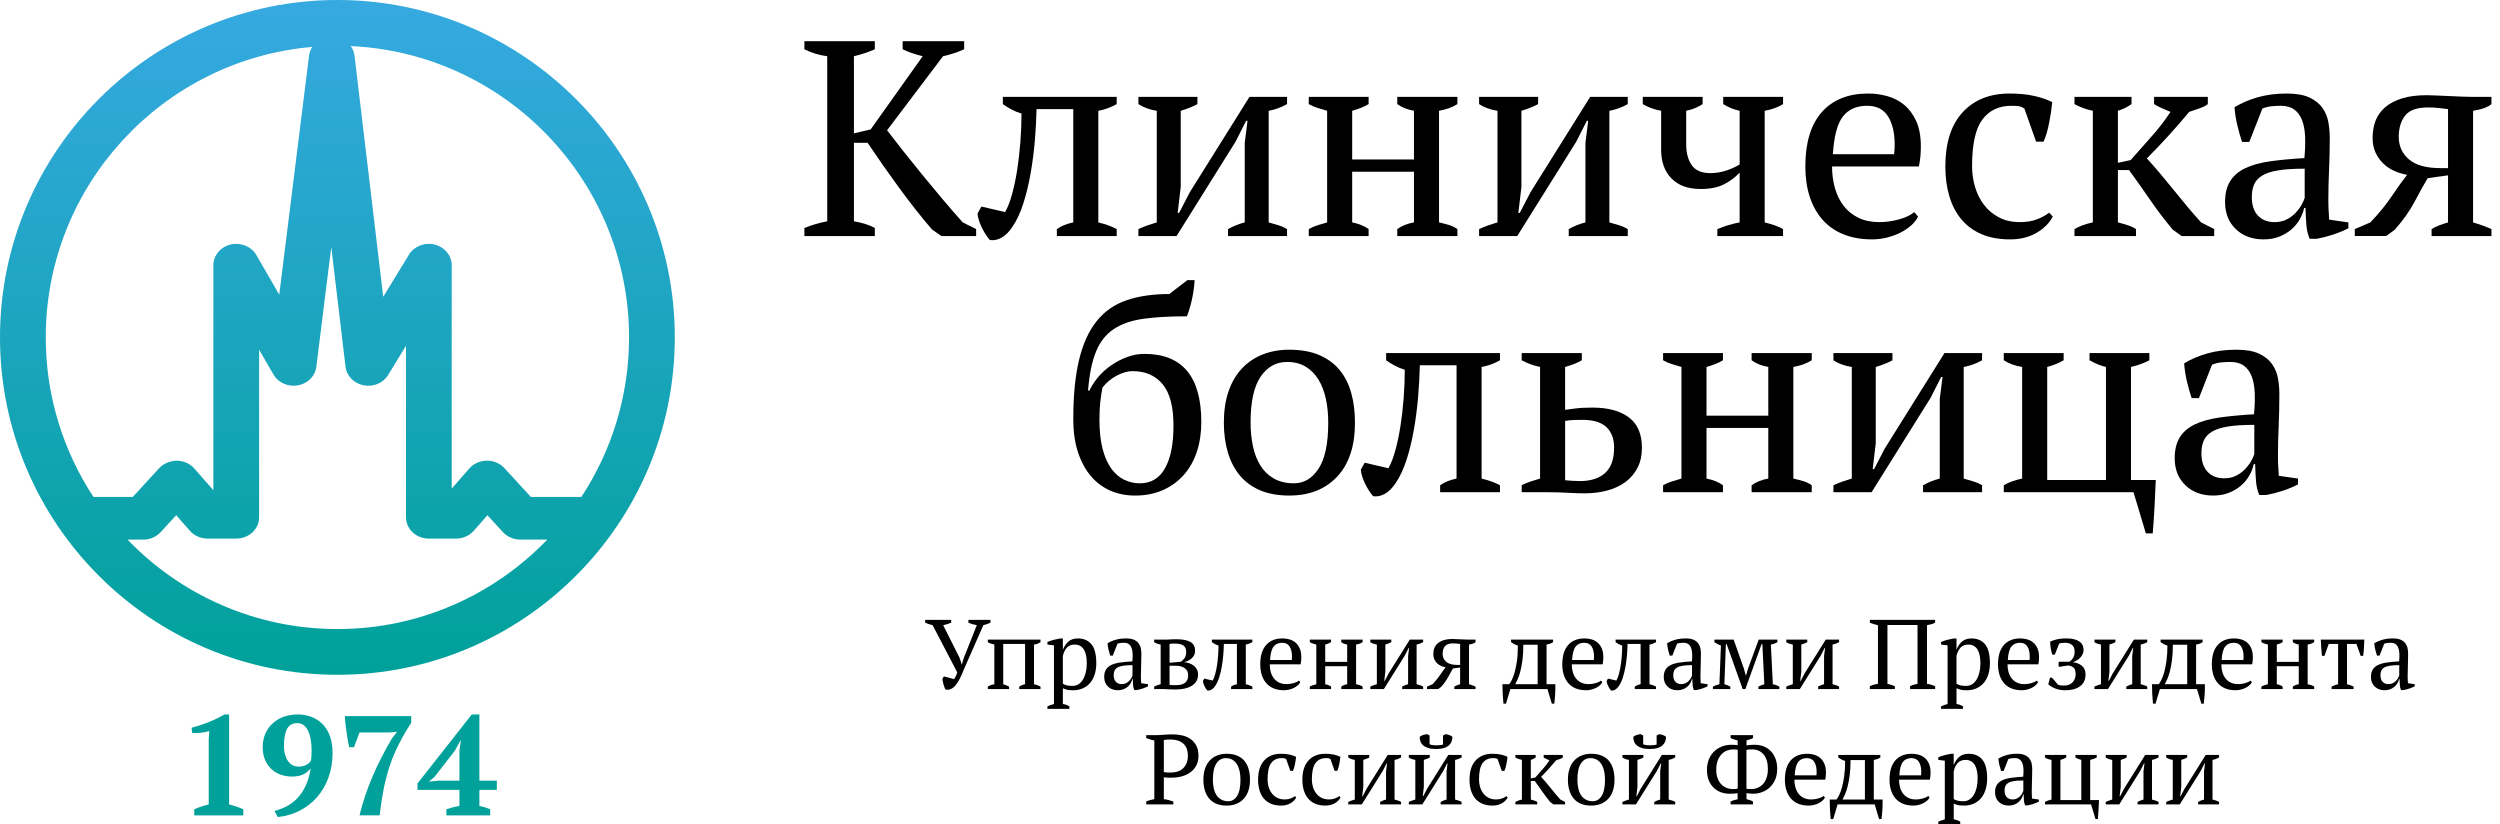 <svg width="182" height="60" viewBox="0 0 182 60" fill="none" xmlns="http://www.w3.org/2000/svg">
<g clip-path="url(#clip0_2125_6753)">
<path d="M24.563 0C11.019 0 0 11.019 0 24.563C0 38.107 11.019 49.125 24.563 49.125C38.107 49.125 49.126 38.107 49.126 24.563C49.125 11.019 38.107 0 24.563 0ZM45.795 24.563C45.795 28.847 44.514 32.838 42.323 36.178H38.647L36.72 34.08C36.4 33.731 35.921 33.523 35.437 33.537C34.944 33.542 34.479 33.75 34.167 34.105L32.885 35.564V19.305C32.885 18.601 32.377 17.985 31.646 17.805C30.917 17.624 30.147 17.925 29.773 18.538L27.899 21.607L25.809 4.044C25.779 3.789 25.678 3.556 25.533 3.355C36.792 3.865 45.795 13.181 45.795 24.563ZM22.734 3.415C22.614 3.6 22.529 3.808 22.5 4.036L20.329 21.451L18.664 18.569C18.303 17.943 17.528 17.627 16.791 17.8C16.051 17.974 15.533 18.594 15.533 19.305V35.687L14.143 34.105C13.831 33.75 13.366 33.542 12.874 33.537C12.412 33.547 11.911 33.731 11.59 34.08L9.664 36.178H6.803C4.611 32.838 3.331 28.847 3.331 24.563C3.33 13.472 11.88 4.346 22.734 3.415ZM24.563 45.795C18.567 45.795 13.148 43.293 9.283 39.283H10.43C10.917 39.283 11.379 39.084 11.695 38.74L12.827 37.507L13.824 38.642C14.14 39.001 14.613 39.21 15.113 39.21H17.199C18.119 39.21 18.864 38.515 18.864 37.658V25.46L19.908 27.266C20.253 27.862 20.971 28.181 21.687 28.054C22.401 27.927 22.944 27.382 23.028 26.709L24.117 17.976L25.154 26.701C25.234 27.369 25.766 27.914 26.473 28.05C27.181 28.189 27.9 27.883 28.257 27.298L29.556 25.171V37.659C29.556 38.516 30.302 39.211 31.221 39.211H33.2C33.699 39.211 34.172 39.002 34.488 38.643L35.484 37.508L36.616 38.741C36.933 39.085 37.395 39.283 37.882 39.283H39.843C35.978 43.293 30.558 45.795 24.563 45.795Z" fill="url(#paint0_linear_2125_6753)"/>
<path d="M65.713 3H70.192V3.587C69.921 3.709 69.658 3.81 69.401 3.891C69.144 3.972 68.895 4.04 68.652 4.094L64.579 9.484C64.916 9.929 65.305 10.429 65.744 10.983C66.183 11.537 66.642 12.108 67.122 12.696C67.601 13.283 68.094 13.878 68.601 14.479C69.107 15.08 69.604 15.651 70.09 16.191L71.063 16.678V17.184H68.53L67.841 16.698C67.043 15.766 66.25 14.759 65.46 13.678C64.67 12.597 63.903 11.503 63.16 10.396H62.167V16.11C62.788 16.218 63.295 16.38 63.687 16.596V17.184H58.56V16.596C59.1 16.38 59.654 16.218 60.222 16.11V4.094C59.614 4.012 59.06 3.844 58.56 3.587V3H63.687V3.587C63.471 3.682 63.234 3.773 62.978 3.861C62.721 3.949 62.451 4.026 62.167 4.094V9.707L63.383 9.423L67.172 4.094C66.902 4.026 66.645 3.952 66.402 3.871C66.159 3.79 65.929 3.695 65.713 3.587V3H65.713Z" fill="black"/>
<path d="M73.17 15.441C73.359 15.117 73.528 14.685 73.677 14.145C73.825 13.605 73.95 13.01 74.052 12.361C74.153 11.713 74.23 11.034 74.284 10.325C74.338 9.616 74.366 8.931 74.366 8.268C74.095 8.187 73.849 8.086 73.626 7.964C73.403 7.842 73.197 7.715 73.008 7.579V7.052H81.295V7.579C80.863 7.823 80.417 7.985 79.958 8.066V16.192C80.242 16.259 80.492 16.333 80.708 16.414C80.924 16.495 81.12 16.584 81.295 16.678V17.184H76.939V16.678C77.263 16.448 77.662 16.286 78.134 16.191V7.944H75.46C75.446 8.66 75.406 9.42 75.338 10.223C75.27 11.027 75.169 11.818 75.034 12.595C74.898 13.371 74.723 14.101 74.507 14.783C74.29 15.465 74.027 16.036 73.717 16.495C73.46 16.887 73.183 17.161 72.886 17.316C72.588 17.471 72.311 17.522 72.055 17.468C71.852 17.238 71.66 16.938 71.478 16.566C71.295 16.195 71.19 15.854 71.164 15.543L71.447 15.036L73.17 15.441Z" fill="black"/>
<path d="M82.877 7.052H87.173V7.579C87.024 7.66 86.851 7.741 86.656 7.823C86.459 7.904 86.227 7.985 85.957 8.066V13.618L85.734 15.503H85.835L86.625 13.983L90.962 7.052H93.698V7.579C93.265 7.823 92.819 7.985 92.36 8.066V16.192C92.616 16.259 92.859 16.33 93.09 16.404C93.319 16.479 93.521 16.57 93.697 16.678V17.184H89.401V16.678C89.779 16.462 90.185 16.3 90.617 16.191V10.396L90.82 8.795H90.718L89.948 10.315L85.653 17.184H82.876V16.678C83.106 16.57 83.329 16.479 83.545 16.404C83.761 16.33 83.984 16.259 84.213 16.191V8.066C83.687 7.984 83.241 7.822 82.876 7.579V7.052H82.877Z" fill="black"/>
<path d="M99.635 17.184H95.278V16.678C95.467 16.569 95.676 16.478 95.906 16.404C96.136 16.33 96.372 16.259 96.615 16.191V8.065C96.372 7.998 96.136 7.927 95.906 7.852C95.676 7.778 95.467 7.687 95.278 7.579V7.052H99.635V7.579C99.324 7.768 98.925 7.93 98.439 8.065V11.611H102.937V8.065C102.465 7.984 102.059 7.822 101.721 7.579V7.052H106.099V7.579C105.734 7.809 105.288 7.971 104.761 8.065V16.191C105.004 16.245 105.241 16.306 105.47 16.374C105.7 16.441 105.909 16.543 106.099 16.678V17.184H101.721V16.678C102.059 16.434 102.464 16.272 102.937 16.191V12.503H98.439V16.191C98.709 16.245 98.939 16.313 99.128 16.393C99.317 16.475 99.486 16.569 99.635 16.677V17.184Z" fill="black"/>
<path d="M107.679 7.052H111.975V7.579C111.826 7.66 111.654 7.741 111.458 7.823C111.262 7.904 111.029 7.985 110.759 8.066V13.618L110.536 15.503H110.638L111.428 13.983L115.764 7.052H118.5V7.579C118.068 7.823 117.622 7.985 117.162 8.066V16.192C117.419 16.259 117.662 16.33 117.892 16.404C118.122 16.479 118.324 16.57 118.5 16.678V17.184H114.204V16.678C114.582 16.462 114.987 16.3 115.42 16.191V10.396L115.622 8.795H115.521L114.751 10.315L110.455 17.184H107.679V16.678C107.908 16.57 108.131 16.479 108.347 16.404C108.564 16.33 108.786 16.259 109.016 16.191V8.066C108.489 7.984 108.043 7.822 107.678 7.579V7.052H107.679Z" fill="black"/>
<path d="M119.594 7.052H123.951V7.579C123.816 7.674 123.647 7.765 123.444 7.853C123.242 7.941 123.012 8.012 122.755 8.066V10.497C122.755 11.133 122.89 11.642 123.161 12.027C123.431 12.412 123.883 12.604 124.518 12.604C124.896 12.604 125.264 12.547 125.622 12.432C125.98 12.318 126.321 12.166 126.646 11.976V8.065C126.24 7.984 125.842 7.822 125.45 7.579V7.052H129.807V7.579C129.442 7.809 128.996 7.971 128.469 8.065V16.191C128.739 16.259 128.983 16.33 129.199 16.404C129.415 16.478 129.617 16.569 129.806 16.678V17.184H125.024V16.678C125.578 16.448 126.118 16.286 126.645 16.191V12.564C126.321 12.915 125.936 13.202 125.49 13.425C125.045 13.648 124.484 13.759 123.808 13.759C122.889 13.759 122.181 13.503 121.681 12.989C121.181 12.476 120.931 11.781 120.931 10.902V8.065C120.417 7.971 119.972 7.809 119.594 7.579V7.052H119.594Z" fill="black"/>
<path d="M139.635 15.765C139.527 15.995 139.358 16.211 139.129 16.414C138.899 16.616 138.635 16.792 138.338 16.941C138.041 17.09 137.717 17.207 137.366 17.295C137.014 17.383 136.657 17.427 136.292 17.427C135.495 17.427 134.792 17.301 134.185 17.052C133.577 16.802 133.07 16.444 132.665 15.978C132.26 15.512 131.952 14.955 131.743 14.306C131.533 13.658 131.429 12.928 131.429 12.118C131.429 10.389 131.827 9.072 132.624 8.167C133.421 7.262 134.549 6.809 136.008 6.809C136.481 6.809 136.947 6.873 137.406 7.002C137.866 7.13 138.274 7.343 138.632 7.64C138.99 7.937 139.281 8.332 139.504 8.825C139.727 9.318 139.838 9.929 139.838 10.659C139.838 10.889 139.828 11.122 139.808 11.358C139.787 11.595 139.75 11.848 139.696 12.118H133.374C133.374 12.685 133.445 13.216 133.587 13.709C133.729 14.202 133.941 14.63 134.225 14.995C134.509 15.36 134.866 15.647 135.299 15.857C135.731 16.067 136.238 16.171 136.819 16.171C137.291 16.171 137.771 16.103 138.257 15.968C138.744 15.833 139.108 15.658 139.352 15.441L139.635 15.765ZM135.927 7.7C135.156 7.7 134.569 7.961 134.164 8.48C133.759 9 133.515 9.916 133.434 11.226H137.893C137.906 11.105 137.916 10.987 137.923 10.872C137.93 10.757 137.933 10.646 137.933 10.537C137.933 9.673 137.771 8.984 137.447 8.47C137.122 7.957 136.616 7.7 135.927 7.7Z" fill="black"/>
<path d="M149.443 15.766C149.199 16.238 148.805 16.634 148.257 16.951C147.71 17.268 147.072 17.427 146.342 17.427C145.545 17.427 144.853 17.302 144.265 17.052C143.678 16.802 143.188 16.444 142.796 15.978C142.404 15.512 142.11 14.952 141.915 14.296C141.719 13.641 141.621 12.915 141.621 12.118C141.621 10.402 142.04 9.088 142.878 8.177C143.715 7.265 144.856 6.809 146.302 6.809C146.964 6.809 147.555 6.866 148.076 6.981C148.595 7.096 149.038 7.248 149.403 7.437C149.362 7.883 149.288 8.383 149.179 8.937C149.071 9.49 148.936 9.949 148.774 10.314H148.227L147.376 7.903C147.281 7.836 147.173 7.785 147.052 7.751C146.93 7.717 146.728 7.7 146.444 7.7C145.525 7.7 144.816 8.034 144.317 8.703C143.816 9.372 143.567 10.504 143.567 12.098C143.567 12.611 143.638 13.111 143.78 13.597C143.922 14.083 144.137 14.519 144.428 14.904C144.719 15.289 145.083 15.597 145.522 15.826C145.961 16.056 146.471 16.17 147.052 16.17C147.525 16.17 147.937 16.103 148.289 15.968C148.64 15.833 148.937 15.671 149.18 15.481L149.443 15.766Z" fill="black"/>
<path d="M156.818 7.052H160.729V7.579C160.594 7.688 160.415 7.781 160.192 7.863C159.969 7.944 159.695 8.038 159.371 8.146C158.912 8.7 158.426 9.261 157.912 9.828C157.399 10.396 156.858 10.963 156.291 11.53C156.588 11.855 156.902 12.213 157.233 12.604C157.564 12.996 157.899 13.402 158.236 13.82C158.574 14.239 158.912 14.651 159.249 15.056C159.587 15.462 159.918 15.84 160.242 16.191L161.194 16.678V17.184H158.824L158.175 16.718C157.567 15.989 157.013 15.259 156.514 14.53C156.013 13.8 155.507 13.084 154.994 12.381H154.183V16.191C154.453 16.259 154.7 16.33 154.923 16.404C155.146 16.478 155.338 16.569 155.5 16.678V17.184H151.022V16.678C151.387 16.461 151.833 16.299 152.359 16.191V8.065C151.887 7.971 151.44 7.809 151.022 7.579V7.052H155.176V7.579C155.041 7.674 154.896 7.761 154.74 7.842C154.585 7.923 154.399 7.998 154.183 8.065V11.854L155.115 11.652C155.655 11.03 156.169 10.45 156.655 9.909C157.141 9.369 157.594 8.781 158.013 8.146C157.783 8.052 157.57 7.96 157.375 7.873C157.178 7.785 156.992 7.687 156.817 7.579V7.052H156.818Z" fill="black"/>
<path d="M169.503 14.53C169.503 14.827 169.51 15.084 169.523 15.3C169.537 15.516 169.55 15.745 169.564 15.989L170.962 16.191V16.617C170.624 16.792 170.25 16.948 169.837 17.083C169.425 17.218 169.03 17.319 168.652 17.387H168.145C168.01 17.076 167.929 16.735 167.902 16.363C167.875 15.992 167.855 15.583 167.841 15.138H167.74C167.686 15.408 167.581 15.682 167.426 15.958C167.27 16.235 167.068 16.482 166.818 16.698C166.568 16.914 166.274 17.09 165.937 17.225C165.599 17.36 165.214 17.427 164.782 17.427C163.958 17.427 163.286 17.177 162.765 16.678C162.245 16.178 161.985 15.523 161.985 14.712C161.985 14.091 162.11 13.58 162.36 13.182C162.61 12.784 162.978 12.47 163.465 12.24C163.951 12.01 164.552 11.845 165.268 11.743C165.984 11.642 166.815 11.564 167.76 11.51C167.814 10.93 167.831 10.406 167.811 9.94C167.791 9.474 167.717 9.076 167.588 8.745C167.46 8.414 167.271 8.157 167.021 7.974C166.771 7.792 166.444 7.701 166.039 7.701C165.849 7.701 165.636 7.711 165.4 7.731C165.164 7.752 164.931 7.809 164.701 7.903L163.749 10.335H163.222C163.087 9.93 162.969 9.511 162.868 9.079C162.767 8.647 162.702 8.221 162.675 7.802C163.189 7.492 163.76 7.249 164.388 7.073C165.016 6.898 165.715 6.81 166.485 6.81C167.174 6.81 167.724 6.908 168.136 7.104C168.548 7.299 168.863 7.553 169.079 7.863C169.295 8.174 169.437 8.518 169.505 8.897C169.572 9.275 169.606 9.654 169.606 10.031C169.606 10.842 169.588 11.622 169.555 12.372C169.52 13.121 169.503 13.841 169.503 14.53ZM165.592 16.171C165.93 16.171 166.227 16.103 166.484 15.968C166.74 15.833 166.957 15.671 167.133 15.482C167.308 15.293 167.45 15.1 167.558 14.904C167.666 14.709 167.741 14.543 167.781 14.408V12.28C166.997 12.28 166.355 12.321 165.856 12.402C165.356 12.483 164.964 12.611 164.68 12.787C164.397 12.962 164.201 13.182 164.092 13.445C163.984 13.708 163.931 14.009 163.931 14.347C163.931 14.928 164.079 15.377 164.376 15.695C164.673 16.012 165.078 16.171 165.592 16.171Z" fill="black"/>
<path d="M172.725 10.031C172.725 9.572 172.799 9.153 172.947 8.774C173.096 8.396 173.329 8.072 173.646 7.802C173.963 7.532 174.369 7.319 174.862 7.164C175.355 7.008 175.953 6.931 176.655 6.931C176.817 6.931 177.043 6.938 177.334 6.951C177.625 6.965 177.932 6.979 178.256 6.991C178.58 7.005 178.894 7.019 179.198 7.032C179.502 7.046 179.742 7.052 179.918 7.052H181.377V7.579C181.268 7.674 181.116 7.762 180.921 7.842C180.725 7.924 180.431 7.998 180.039 8.066V16.191C180.539 16.34 180.985 16.502 181.377 16.678V17.184H177.02V16.677C177.195 16.569 177.381 16.478 177.577 16.404C177.773 16.329 177.986 16.259 178.216 16.191V12.766L176.737 12.968C176.453 13.442 176.135 14.012 175.784 14.681C175.433 15.349 174.953 16.028 174.346 16.717L173.717 17.183H171.428V16.677L172.562 16.191C173.17 15.556 173.683 14.928 174.102 14.306C174.521 13.685 174.899 13.158 175.237 12.726C174.926 12.672 174.622 12.581 174.325 12.452C174.028 12.324 173.761 12.148 173.525 11.925C173.288 11.702 173.096 11.436 172.947 11.125C172.799 10.814 172.725 10.45 172.725 10.031ZM178.216 7.944C178.041 7.917 177.814 7.89 177.537 7.862C177.26 7.836 177.027 7.822 176.838 7.822C176 7.809 175.423 8.001 175.106 8.399C174.788 8.798 174.629 9.321 174.629 9.97C174.629 10.632 174.876 11.175 175.369 11.601C175.862 12.026 176.629 12.239 177.67 12.239H178.217V7.944H178.216Z" fill="black"/>
<path d="M78.135 30.524C78.135 28.795 78.277 27.346 78.561 26.177C78.846 25.009 79.275 24.07 79.851 23.361C80.427 22.651 81.154 22.148 82.034 21.851C82.914 21.554 83.944 21.405 85.121 21.405L86.441 20.393H86.969C86.956 20.636 86.929 20.896 86.888 21.173C86.848 21.45 86.796 21.713 86.736 21.963C86.675 22.213 86.614 22.433 86.553 22.621C86.492 22.811 86.441 22.945 86.4 23.027C85.154 23.027 84.098 23.088 83.231 23.209C82.364 23.331 81.646 23.581 81.078 23.959C80.508 24.337 80.079 24.884 79.787 25.601C79.496 26.317 79.303 27.262 79.209 28.437H79.31C79.472 28.086 79.692 27.749 79.97 27.424C80.248 27.1 80.566 26.817 80.925 26.574C81.283 26.33 81.666 26.135 82.072 25.986C82.479 25.837 82.892 25.763 83.311 25.763C86.074 25.763 87.455 27.418 87.455 30.727C87.455 31.511 87.347 32.231 87.131 32.886C86.914 33.541 86.596 34.105 86.176 34.578C85.757 35.051 85.249 35.418 84.653 35.682C84.058 35.945 83.388 36.077 82.643 36.077C81.966 36.077 81.35 35.952 80.795 35.702C80.24 35.452 79.766 35.087 79.373 34.608C78.981 34.129 78.676 33.548 78.459 32.865C78.243 32.183 78.135 31.403 78.135 30.524ZM80.039 30.535C80.039 31.384 80.117 32.102 80.272 32.689C80.428 33.275 80.64 33.753 80.91 34.124C81.18 34.494 81.495 34.763 81.853 34.932C82.211 35.101 82.585 35.185 82.977 35.185C83.788 35.185 84.399 34.821 84.811 34.093C85.223 33.365 85.43 32.328 85.43 30.98C85.43 29.606 85.166 28.602 84.639 27.969C84.112 27.335 83.383 27.018 82.451 27.018C82.099 27.018 81.718 27.126 81.306 27.341C80.893 27.557 80.546 27.847 80.262 28.211C80.195 28.548 80.141 28.902 80.1 29.272C80.06 29.642 80.039 30.064 80.039 30.535Z" fill="black"/>
<path d="M89.097 30.768C89.097 29.916 89.209 29.164 89.432 28.508C89.654 27.853 89.975 27.299 90.394 26.846C90.812 26.394 91.316 26.049 91.903 25.813C92.492 25.577 93.143 25.459 93.859 25.459C94.697 25.459 95.42 25.587 96.027 25.843C96.635 26.1 97.132 26.462 97.517 26.928C97.902 27.394 98.185 27.951 98.368 28.599C98.55 29.248 98.641 29.971 98.641 30.768C98.641 32.47 98.209 33.78 97.345 34.699C96.48 35.618 95.318 36.076 93.859 36.076C93.049 36.076 92.346 35.951 91.752 35.702C91.158 35.452 90.665 35.094 90.273 34.628C89.881 34.161 89.587 33.601 89.392 32.946C89.195 32.291 89.097 31.565 89.097 30.768ZM91.042 30.768C91.042 31.375 91.1 31.95 91.215 32.49C91.329 33.031 91.511 33.5 91.762 33.898C92.011 34.297 92.339 34.611 92.744 34.84C93.15 35.07 93.636 35.185 94.204 35.185C94.933 35.185 95.531 34.827 95.996 34.111C96.463 33.395 96.696 32.281 96.696 30.768C96.696 30.146 96.638 29.569 96.523 29.035C96.408 28.502 96.229 28.035 95.986 27.637C95.743 27.238 95.432 26.924 95.054 26.695C94.676 26.465 94.223 26.35 93.697 26.35C92.899 26.35 92.258 26.708 91.771 27.424C91.285 28.14 91.042 29.255 91.042 30.768Z" fill="black"/>
<path d="M101.073 34.091C101.262 33.767 101.431 33.334 101.579 32.794C101.728 32.254 101.853 31.659 101.954 31.011C102.056 30.362 102.133 29.684 102.187 28.975C102.241 28.265 102.268 27.58 102.268 26.918C101.998 26.837 101.752 26.735 101.529 26.613C101.306 26.492 101.1 26.364 100.91 26.229V25.702H109.198V26.229C108.766 26.472 108.32 26.634 107.861 26.715V34.841C108.145 34.909 108.394 34.983 108.611 35.064C108.827 35.145 109.023 35.233 109.198 35.327V35.834H104.842V35.327C105.166 35.098 105.564 34.935 106.037 34.84V26.593H103.362C103.349 27.309 103.308 28.069 103.241 28.873C103.173 29.677 103.072 30.467 102.937 31.243C102.801 32.02 102.626 32.75 102.41 33.432C102.193 34.114 101.93 34.685 101.62 35.144C101.363 35.537 101.086 35.81 100.789 35.965C100.491 36.12 100.214 36.171 99.958 36.117C99.755 35.887 99.563 35.587 99.38 35.215C99.198 34.844 99.093 34.503 99.066 34.192L99.35 33.685L101.073 34.091Z" fill="black"/>
<path d="M113.94 29.835C114.171 29.809 114.428 29.774 114.713 29.734C114.998 29.694 115.411 29.673 115.954 29.673C117.065 29.673 117.94 29.91 118.577 30.383C119.214 30.855 119.533 31.598 119.533 32.612C119.533 33.152 119.428 33.628 119.218 34.04C119.008 34.452 118.72 34.797 118.355 35.074C117.988 35.351 117.549 35.56 117.034 35.702C116.519 35.844 115.957 35.915 115.347 35.915C114.981 35.915 114.572 35.901 114.118 35.874C113.664 35.847 113.18 35.834 112.665 35.834H110.779V35.327C110.982 35.219 111.198 35.128 111.427 35.053C111.657 34.98 111.887 34.909 112.117 34.84V26.715C111.86 26.661 111.623 26.593 111.407 26.512C111.191 26.431 110.982 26.337 110.779 26.229V25.702H115.156V26.229C114.832 26.418 114.427 26.58 113.94 26.715V29.835H113.94ZM113.94 34.962C114.116 34.976 114.292 34.989 114.468 35.003C114.643 35.016 114.825 35.023 115.015 35.023C115.798 35.023 116.41 34.827 116.849 34.436C117.287 34.043 117.507 33.429 117.507 32.592C117.507 32.213 117.447 31.892 117.325 31.629C117.203 31.365 117.041 31.157 116.838 31C116.636 30.846 116.396 30.734 116.119 30.666C115.842 30.599 115.548 30.565 115.238 30.565C115.021 30.565 114.802 30.568 114.579 30.575C114.356 30.582 114.143 30.605 113.941 30.646V34.962H113.94Z" fill="black"/>
<path d="M125.43 35.833H121.073V35.326C121.262 35.219 121.471 35.127 121.701 35.053C121.931 34.979 122.167 34.908 122.41 34.84V26.715C122.167 26.647 121.931 26.576 121.701 26.502C121.471 26.428 121.262 26.337 121.073 26.228V25.701H125.43V26.228C125.119 26.417 124.72 26.58 124.234 26.715V30.261H128.732V26.715C128.26 26.634 127.855 26.471 127.517 26.228V25.701H131.894V26.228C131.529 26.458 131.083 26.62 130.556 26.715V34.84C130.799 34.894 131.036 34.955 131.266 35.023C131.495 35.091 131.705 35.192 131.894 35.327V35.833H127.517V35.327C127.854 35.084 128.259 34.922 128.732 34.84V31.153H124.234V34.84C124.504 34.894 124.734 34.962 124.923 35.043C125.112 35.124 125.281 35.219 125.43 35.326V35.833Z" fill="black"/>
<path d="M133.475 25.702H137.77V26.229C137.622 26.31 137.449 26.391 137.253 26.472C137.057 26.553 136.825 26.634 136.555 26.715V32.267L136.332 34.152H136.433L137.223 32.632L141.559 25.702H144.295V26.229C143.863 26.472 143.417 26.634 142.958 26.715V34.841C143.214 34.909 143.457 34.98 143.687 35.054C143.917 35.128 144.119 35.22 144.295 35.327V35.834H139.999V35.327C140.377 35.111 140.783 34.949 141.215 34.841V29.045L141.418 27.445H141.316L140.546 28.965L136.251 35.834H133.474V35.327C133.704 35.219 133.927 35.128 134.143 35.053C134.359 34.98 134.582 34.909 134.811 34.84V26.715C134.285 26.634 133.839 26.472 133.474 26.228V25.702H133.475Z" fill="black"/>
<path d="M145.876 35.833V35.326C146.241 35.111 146.687 34.948 147.213 34.84V26.715C146.7 26.634 146.254 26.471 145.876 26.228V25.701H150.233V26.228C149.922 26.417 149.523 26.58 149.037 26.715V34.942H153.313V26.715C152.948 26.634 152.55 26.471 152.117 26.228V25.701H156.474V26.228C156.298 26.323 156.102 26.411 155.886 26.491C155.67 26.573 155.42 26.647 155.136 26.714V34.942H156.94C156.913 35.59 156.883 36.239 156.85 36.887C156.816 37.535 156.773 38.184 156.72 38.832H156.219L155.319 35.833L145.876 35.833Z" fill="black"/>
<path d="M165.835 33.178C165.835 33.476 165.842 33.732 165.856 33.949C165.869 34.165 165.882 34.394 165.896 34.638L167.294 34.84V35.266C166.957 35.441 166.582 35.597 166.17 35.732C165.757 35.867 165.363 35.968 164.984 36.036H164.478C164.342 35.726 164.261 35.384 164.235 35.012C164.207 34.641 164.187 34.232 164.174 33.786H164.073C164.019 34.057 163.914 34.331 163.758 34.607C163.603 34.884 163.4 35.131 163.151 35.347C162.901 35.563 162.607 35.739 162.269 35.874C161.932 36.009 161.546 36.076 161.114 36.076C160.29 36.076 159.618 35.827 159.098 35.326C158.578 34.826 158.318 34.172 158.318 33.361C158.318 32.74 158.442 32.23 158.693 31.831C158.942 31.433 159.311 31.119 159.797 30.889C160.283 30.659 160.884 30.494 161.6 30.392C162.316 30.291 163.147 30.213 164.093 30.159C164.146 29.579 164.164 29.055 164.143 28.589C164.123 28.123 164.049 27.725 163.921 27.393C163.792 27.063 163.603 26.806 163.353 26.623C163.104 26.441 162.776 26.35 162.371 26.35C162.182 26.35 161.969 26.36 161.733 26.38C161.496 26.401 161.263 26.458 161.034 26.552L160.081 28.984H159.555C159.419 28.579 159.301 28.16 159.2 27.728C159.099 27.296 159.034 26.87 159.008 26.451C159.521 26.141 160.092 25.898 160.72 25.722C161.348 25.547 162.047 25.459 162.817 25.459C163.506 25.459 164.056 25.557 164.469 25.752C164.881 25.948 165.195 26.201 165.411 26.512C165.627 26.823 165.769 27.167 165.837 27.546C165.904 27.924 165.938 28.302 165.938 28.68C165.938 29.491 165.921 30.27 165.887 31.02C165.852 31.77 165.835 32.49 165.835 33.178ZM161.924 34.82C162.262 34.82 162.559 34.753 162.816 34.617C163.073 34.482 163.289 34.321 163.465 34.131C163.64 33.942 163.782 33.749 163.891 33.553C163.998 33.358 164.073 33.192 164.113 33.057V30.929C163.33 30.929 162.688 30.97 162.188 31.051C161.688 31.133 161.296 31.261 161.013 31.436C160.729 31.611 160.533 31.832 160.425 32.094C160.316 32.358 160.263 32.658 160.263 32.997C160.263 33.577 160.411 34.027 160.709 34.344C161.005 34.662 161.411 34.82 161.924 34.82Z" fill="black"/>
<path d="M71.113 45.513C70.873 45.47 70.669 45.41 70.501 45.333V45.124H72.106V45.333C72.043 45.362 71.969 45.392 71.883 45.423C71.796 45.454 71.698 45.484 71.588 45.513L70.177 48.717C70.076 48.976 69.975 49.205 69.874 49.404C69.773 49.603 69.67 49.766 69.565 49.89C69.459 50.015 69.346 50.105 69.226 50.161C69.107 50.215 68.977 50.229 68.838 50.2C68.809 50.157 68.781 50.102 68.755 50.034C68.729 49.967 68.706 49.898 68.687 49.825C68.668 49.754 68.651 49.683 68.636 49.613C68.622 49.543 68.612 49.48 68.608 49.423L68.716 49.242L69.457 49.437C69.476 49.417 69.497 49.389 69.518 49.35C69.54 49.312 69.561 49.269 69.583 49.221C69.605 49.174 69.625 49.125 69.644 49.077C69.663 49.03 69.678 48.986 69.687 48.947L67.895 45.514C67.804 45.49 67.712 45.463 67.621 45.434C67.53 45.405 67.441 45.371 67.355 45.334V45.125H69.248V45.334C69.167 45.367 69.077 45.4 68.978 45.431C68.88 45.462 68.776 45.49 68.665 45.514L69.86 47.897L70.011 48.357H70.026L70.17 47.882L71.113 45.513Z" fill="black"/>
<path d="M73.46 50.164H71.912V49.984C72.003 49.931 72.087 49.891 72.163 49.865C72.24 49.839 72.315 49.821 72.387 49.811V46.925C72.286 46.901 72.195 46.874 72.114 46.845C72.032 46.816 71.965 46.785 71.912 46.751V46.564H75.749V46.751C75.687 46.79 75.617 46.826 75.541 46.859C75.463 46.893 75.375 46.914 75.275 46.925V49.811C75.438 49.84 75.596 49.898 75.749 49.984V50.164H74.201V49.984C74.249 49.95 74.306 49.919 74.371 49.89C74.435 49.861 74.52 49.835 74.626 49.811V46.88H73.035V49.811C73.131 49.84 73.212 49.869 73.28 49.897C73.347 49.926 73.407 49.955 73.46 49.984V50.164Z" fill="black"/>
<path d="M77.851 51.604H76.253V51.425C76.416 51.347 76.575 51.289 76.728 51.252V46.982L76.253 46.925V46.737C76.407 46.67 76.564 46.616 76.725 46.575C76.886 46.535 77.043 46.502 77.196 46.478H77.376V47.285H77.384C77.48 47.04 77.615 46.844 77.787 46.698C77.96 46.552 78.185 46.478 78.464 46.478C78.891 46.478 79.222 46.62 79.457 46.903C79.692 47.187 79.81 47.647 79.81 48.286C79.81 48.588 79.77 48.861 79.691 49.106C79.612 49.351 79.499 49.558 79.353 49.726C79.207 49.894 79.029 50.023 78.821 50.114C78.612 50.206 78.38 50.252 78.125 50.252C77.948 50.252 77.809 50.24 77.708 50.219C77.607 50.197 77.497 50.16 77.377 50.107V51.252C77.454 51.261 77.53 51.279 77.607 51.306C77.684 51.332 77.766 51.372 77.852 51.425V51.604H77.851ZM78.233 46.925C77.997 46.925 77.81 46.999 77.671 47.147C77.531 47.296 77.433 47.5 77.376 47.759V49.776C77.462 49.828 77.559 49.868 77.667 49.895C77.776 49.92 77.916 49.934 78.089 49.934C78.247 49.934 78.39 49.893 78.517 49.811C78.644 49.73 78.752 49.615 78.841 49.466C78.93 49.317 78.998 49.143 79.046 48.944C79.094 48.745 79.118 48.525 79.118 48.285C79.118 48.088 79.102 47.907 79.071 47.741C79.04 47.576 78.989 47.432 78.92 47.31C78.85 47.187 78.759 47.092 78.646 47.025C78.534 46.958 78.396 46.925 78.233 46.925Z" fill="black"/>
<path d="M83.057 49.22C83.057 49.326 83.059 49.417 83.064 49.494C83.069 49.57 83.073 49.652 83.078 49.738L83.575 49.811V49.962C83.455 50.024 83.322 50.079 83.176 50.128C83.029 50.175 82.889 50.211 82.754 50.235H82.575C82.526 50.125 82.498 50.004 82.488 49.872C82.478 49.74 82.471 49.594 82.466 49.436H82.43C82.411 49.532 82.374 49.629 82.318 49.728C82.263 49.827 82.191 49.914 82.102 49.991C82.014 50.067 81.909 50.13 81.789 50.178C81.669 50.225 81.532 50.25 81.379 50.25C81.086 50.25 80.847 50.161 80.662 49.984C80.478 49.806 80.385 49.573 80.385 49.285C80.385 49.065 80.429 48.883 80.518 48.741C80.607 48.6 80.738 48.488 80.911 48.407C81.084 48.325 81.297 48.266 81.551 48.23C81.806 48.195 82.101 48.167 82.437 48.148C82.456 47.942 82.462 47.755 82.455 47.59C82.448 47.424 82.421 47.282 82.376 47.165C82.33 47.048 82.263 46.956 82.174 46.891C82.085 46.826 81.969 46.794 81.825 46.794C81.757 46.794 81.682 46.797 81.598 46.805C81.514 46.812 81.431 46.832 81.35 46.866L81.011 47.73H80.824C80.776 47.586 80.734 47.438 80.698 47.284C80.662 47.13 80.639 46.978 80.63 46.83C80.812 46.719 81.015 46.633 81.238 46.571C81.461 46.508 81.71 46.477 81.983 46.477C82.228 46.477 82.423 46.512 82.57 46.581C82.716 46.651 82.828 46.741 82.904 46.851C82.981 46.962 83.032 47.084 83.056 47.218C83.08 47.353 83.092 47.487 83.092 47.621C83.092 47.909 83.086 48.187 83.074 48.453C83.062 48.719 83.057 48.975 83.057 49.22ZM81.667 49.804C81.787 49.804 81.892 49.779 81.984 49.731C82.075 49.684 82.152 49.626 82.214 49.559C82.277 49.492 82.327 49.423 82.365 49.354C82.404 49.284 82.43 49.226 82.445 49.177V48.422C82.166 48.422 81.938 48.436 81.761 48.465C81.583 48.493 81.444 48.539 81.343 48.602C81.243 48.664 81.173 48.742 81.135 48.836C81.096 48.929 81.077 49.036 81.077 49.156C81.077 49.362 81.129 49.522 81.235 49.635C81.34 49.747 81.484 49.804 81.667 49.804Z" fill="black"/>
<path d="M87.218 49.113C87.218 49.304 87.175 49.469 87.088 49.606C87.001 49.742 86.884 49.854 86.736 49.941C86.59 50.027 86.419 50.091 86.226 50.132C86.033 50.172 85.83 50.193 85.618 50.193C85.464 50.193 85.341 50.191 85.249 50.189C85.158 50.186 85.08 50.183 85.017 50.178C84.955 50.173 84.902 50.17 84.858 50.168C84.815 50.165 84.767 50.164 84.714 50.164H84.022V49.984C84.17 49.907 84.329 49.85 84.496 49.811V46.925C84.314 46.891 84.156 46.833 84.022 46.752V46.564H84.671C84.787 46.564 84.885 46.564 84.968 46.561C85.049 46.559 85.126 46.555 85.199 46.55C85.272 46.546 85.344 46.542 85.416 46.54C85.489 46.537 85.568 46.536 85.655 46.536C86.08 46.536 86.411 46.6 86.647 46.727C86.884 46.854 87.002 47.076 87.002 47.393C87.002 47.508 86.978 47.611 86.93 47.702C86.881 47.794 86.818 47.873 86.741 47.94C86.664 48.007 86.577 48.063 86.48 48.109C86.383 48.155 86.289 48.187 86.198 48.206C86.333 48.216 86.462 48.242 86.585 48.286C86.708 48.329 86.817 48.388 86.91 48.462C87.004 48.537 87.079 48.628 87.135 48.736C87.19 48.843 87.218 48.968 87.218 49.113ZM85.144 48.249L85.953 48.176C86.04 48.134 86.129 48.053 86.219 47.935C86.309 47.818 86.354 47.663 86.354 47.471C86.354 47.236 86.282 47.074 86.139 46.985C85.996 46.896 85.785 46.852 85.508 46.852C85.455 46.852 85.394 46.853 85.326 46.855C85.258 46.858 85.197 46.866 85.144 46.88V48.249H85.144ZM85.144 49.854C85.212 49.869 85.297 49.876 85.4 49.876C85.503 49.876 85.588 49.876 85.655 49.876C85.939 49.876 86.15 49.815 86.289 49.692C86.428 49.57 86.498 49.396 86.498 49.17C86.498 48.935 86.414 48.758 86.246 48.641C86.078 48.524 85.862 48.465 85.598 48.465H85.144V49.854Z" fill="black"/>
<path d="M88.283 49.545C88.351 49.429 88.411 49.275 88.463 49.084C88.516 48.892 88.561 48.68 88.597 48.45C88.633 48.22 88.66 47.979 88.679 47.726C88.698 47.474 88.708 47.231 88.708 46.996C88.612 46.967 88.524 46.931 88.445 46.887C88.366 46.844 88.293 46.799 88.226 46.751V46.563H91.171V46.751C91.017 46.837 90.859 46.895 90.695 46.924V49.81C90.796 49.834 90.885 49.861 90.962 49.889C91.039 49.918 91.108 49.95 91.171 49.984V50.163H89.623V49.984C89.738 49.902 89.879 49.844 90.047 49.811V46.88H89.097C89.092 47.135 89.078 47.404 89.054 47.69C89.03 47.976 88.994 48.257 88.946 48.532C88.898 48.809 88.835 49.068 88.759 49.31C88.682 49.553 88.588 49.755 88.478 49.918C88.386 50.058 88.288 50.155 88.183 50.21C88.077 50.265 87.979 50.283 87.887 50.264C87.816 50.182 87.747 50.076 87.683 49.943C87.618 49.812 87.581 49.69 87.571 49.58L87.672 49.4L88.283 49.545Z" fill="black"/>
<path d="M94.662 49.66C94.624 49.741 94.564 49.818 94.482 49.89C94.401 49.962 94.307 50.025 94.202 50.077C94.096 50.13 93.981 50.172 93.856 50.203C93.731 50.234 93.604 50.25 93.474 50.25C93.191 50.25 92.942 50.205 92.726 50.117C92.51 50.028 92.33 49.901 92.186 49.735C92.042 49.57 91.932 49.371 91.858 49.141C91.784 48.91 91.746 48.651 91.746 48.364C91.746 47.749 91.888 47.282 92.171 46.96C92.454 46.638 92.855 46.477 93.374 46.477C93.542 46.477 93.707 46.5 93.87 46.546C94.034 46.592 94.179 46.667 94.306 46.773C94.433 46.878 94.537 47.019 94.615 47.194C94.694 47.369 94.734 47.586 94.734 47.845C94.734 47.927 94.731 48.01 94.724 48.093C94.716 48.178 94.703 48.267 94.684 48.364H92.438C92.438 48.565 92.463 48.754 92.513 48.929C92.564 49.104 92.639 49.256 92.74 49.386C92.841 49.516 92.968 49.618 93.122 49.692C93.276 49.767 93.456 49.804 93.662 49.804C93.83 49.804 94 49.78 94.173 49.732C94.346 49.684 94.475 49.621 94.562 49.545L94.662 49.66ZM93.345 46.794C93.071 46.794 92.862 46.886 92.718 47.071C92.574 47.256 92.488 47.581 92.459 48.047H94.043C94.048 48.003 94.051 47.962 94.053 47.921C94.056 47.88 94.057 47.84 94.057 47.802C94.057 47.495 93.999 47.25 93.884 47.068C93.77 46.885 93.589 46.794 93.345 46.794Z" fill="black"/>
<path d="M96.901 50.164H95.353V49.984C95.421 49.946 95.495 49.913 95.576 49.886C95.658 49.861 95.742 49.835 95.828 49.811V46.925C95.742 46.901 95.658 46.875 95.576 46.849C95.495 46.823 95.42 46.79 95.353 46.751V46.564H96.901V46.751C96.791 46.819 96.649 46.876 96.476 46.924V48.184H98.075V46.924C97.907 46.895 97.763 46.838 97.643 46.751V46.564H99.198V46.751C99.068 46.833 98.91 46.891 98.723 46.924V49.811C98.809 49.83 98.893 49.852 98.975 49.876C99.056 49.9 99.131 49.935 99.198 49.984V50.164H97.643V49.984C97.763 49.898 97.907 49.84 98.075 49.811V48.501H96.476V49.811C96.572 49.83 96.654 49.854 96.721 49.883C96.789 49.912 96.849 49.946 96.901 49.984V50.164Z" fill="black"/>
<path d="M99.76 46.564H101.286V46.751C101.233 46.78 101.172 46.809 101.102 46.837C101.032 46.866 100.95 46.895 100.854 46.924V48.896L100.775 49.565H100.811L101.092 49.026L102.632 46.563H103.604V46.751C103.45 46.837 103.292 46.894 103.129 46.923V49.81C103.22 49.834 103.307 49.859 103.389 49.885C103.47 49.912 103.542 49.944 103.604 49.983V50.163H102.078V49.983C102.213 49.905 102.357 49.849 102.51 49.81V47.751L102.582 47.181H102.546L102.272 47.722L100.746 50.163H99.76V49.983C99.841 49.944 99.921 49.912 99.997 49.885C100.074 49.859 100.153 49.834 100.235 49.81V46.923C100.048 46.894 99.889 46.837 99.76 46.751V46.564Z" fill="black"/>
<path d="M104.346 47.622C104.346 47.459 104.372 47.31 104.426 47.175C104.478 47.041 104.561 46.926 104.674 46.83C104.786 46.734 104.93 46.658 105.106 46.603C105.281 46.548 105.493 46.52 105.743 46.52C105.8 46.52 105.881 46.523 105.984 46.528C106.087 46.533 106.197 46.537 106.312 46.542C106.427 46.547 106.538 46.551 106.647 46.556C106.755 46.562 106.84 46.564 106.902 46.564H107.42V46.751C107.382 46.785 107.328 46.816 107.258 46.845C107.189 46.873 107.085 46.9 106.945 46.924V49.811C107.123 49.864 107.281 49.922 107.42 49.984V50.164H105.872V49.984C105.935 49.945 106.001 49.913 106.07 49.886C106.14 49.86 106.215 49.835 106.297 49.811V48.594L105.772 48.666C105.671 48.834 105.558 49.036 105.433 49.275C105.309 49.512 105.138 49.753 104.922 49.998L104.699 50.164H103.885V49.984L104.288 49.811C104.505 49.586 104.687 49.362 104.836 49.141C104.984 48.921 105.119 48.734 105.239 48.58C105.128 48.561 105.02 48.528 104.915 48.483C104.809 48.437 104.714 48.374 104.631 48.295C104.546 48.216 104.478 48.122 104.426 48.011C104.372 47.901 104.346 47.77 104.346 47.622ZM106.297 46.88C106.234 46.871 106.154 46.861 106.056 46.852C105.957 46.843 105.875 46.837 105.808 46.837C105.51 46.833 105.305 46.901 105.192 47.043C105.079 47.184 105.023 47.37 105.023 47.601C105.023 47.835 105.11 48.029 105.285 48.18C105.46 48.331 105.733 48.407 106.102 48.407H106.297V46.88H106.297Z" fill="black"/>
<path d="M109.955 50.164L109.635 51.229H109.45C109.426 50.994 109.408 50.757 109.396 50.517C109.385 50.277 109.378 50.042 109.378 49.811H109.868C109.926 49.744 109.99 49.639 110.062 49.494C110.134 49.35 110.203 49.165 110.268 48.936C110.332 48.709 110.387 48.434 110.433 48.115C110.479 47.797 110.501 47.423 110.501 46.996C110.401 46.967 110.309 46.931 110.228 46.888C110.146 46.845 110.071 46.799 110.005 46.751V46.564H113.064V46.751C112.935 46.838 112.776 46.895 112.589 46.924V49.811H113.23C113.235 50.042 113.23 50.276 113.216 50.517C113.202 50.756 113.18 50.994 113.152 51.229H112.974L112.654 50.164H109.955V50.164ZM110.898 46.938C110.898 47.368 110.876 47.743 110.833 48.063C110.79 48.383 110.738 48.656 110.678 48.883C110.618 49.11 110.554 49.299 110.487 49.449C110.42 49.599 110.36 49.72 110.307 49.811H111.942V46.938H110.898Z" fill="black"/>
<path d="M116.65 49.66C116.612 49.741 116.552 49.818 116.47 49.89C116.388 49.962 116.295 50.025 116.189 50.077C116.084 50.13 115.968 50.172 115.844 50.203C115.719 50.234 115.592 50.25 115.462 50.25C115.179 50.25 114.929 50.205 114.713 50.117C114.497 50.028 114.317 49.901 114.173 49.735C114.029 49.57 113.92 49.371 113.846 49.141C113.771 48.91 113.734 48.651 113.734 48.364C113.734 47.749 113.876 47.282 114.159 46.96C114.442 46.638 114.842 46.477 115.361 46.477C115.529 46.477 115.695 46.5 115.858 46.546C116.021 46.592 116.166 46.667 116.294 46.773C116.421 46.878 116.524 47.019 116.603 47.194C116.682 47.369 116.722 47.586 116.722 47.845C116.722 47.927 116.718 48.01 116.711 48.093C116.704 48.178 116.691 48.267 116.672 48.364H114.425C114.425 48.565 114.451 48.754 114.501 48.929C114.552 49.104 114.627 49.256 114.728 49.386C114.828 49.516 114.956 49.618 115.11 49.692C115.263 49.767 115.443 49.804 115.65 49.804C115.818 49.804 115.988 49.78 116.161 49.732C116.334 49.684 116.463 49.621 116.549 49.545L116.65 49.66ZM115.333 46.794C115.059 46.794 114.85 46.886 114.706 47.071C114.562 47.256 114.475 47.581 114.447 48.047H116.031C116.036 48.003 116.039 47.962 116.041 47.921C116.044 47.88 116.045 47.84 116.045 47.802C116.045 47.495 115.987 47.25 115.872 47.068C115.757 46.885 115.577 46.794 115.333 46.794Z" fill="black"/>
<path d="M117.672 49.545C117.74 49.429 117.8 49.275 117.852 49.084C117.905 48.892 117.95 48.68 117.986 48.45C118.022 48.22 118.049 47.979 118.068 47.726C118.087 47.474 118.097 47.231 118.097 46.996C118.001 46.967 117.913 46.931 117.834 46.887C117.755 46.844 117.682 46.799 117.615 46.751V46.563H120.56V46.751C120.406 46.837 120.248 46.895 120.084 46.924V49.81C120.185 49.834 120.274 49.861 120.351 49.889C120.428 49.918 120.497 49.95 120.56 49.984V50.163H119.011V49.984C119.127 49.902 119.268 49.844 119.436 49.811V46.88H118.486C118.481 47.135 118.467 47.404 118.443 47.69C118.419 47.976 118.383 48.257 118.335 48.532C118.287 48.809 118.224 49.068 118.147 49.31C118.07 49.553 117.977 49.755 117.867 49.918C117.775 50.058 117.677 50.155 117.572 50.21C117.466 50.265 117.368 50.283 117.276 50.264C117.205 50.182 117.136 50.076 117.072 49.943C117.006 49.812 116.969 49.69 116.96 49.58L117.06 49.4L117.672 49.545Z" fill="black"/>
<path d="M123.792 49.22C123.792 49.326 123.794 49.417 123.799 49.494C123.805 49.57 123.809 49.652 123.814 49.738L124.311 49.811V49.962C124.191 50.024 124.057 50.079 123.911 50.128C123.765 50.175 123.624 50.211 123.49 50.235H123.31C123.262 50.125 123.233 50.004 123.224 49.872C123.214 49.74 123.207 49.594 123.202 49.436H123.166C123.146 49.532 123.109 49.629 123.054 49.728C122.999 49.827 122.927 49.914 122.838 49.991C122.749 50.067 122.645 50.13 122.525 50.178C122.405 50.225 122.268 50.25 122.114 50.25C121.822 50.25 121.583 50.161 121.398 49.984C121.213 49.806 121.121 49.573 121.121 49.285C121.121 49.065 121.165 48.883 121.254 48.741C121.343 48.6 121.473 48.488 121.646 48.407C121.819 48.325 122.032 48.266 122.287 48.23C122.541 48.195 122.836 48.167 123.173 48.148C123.192 47.942 123.197 47.755 123.191 47.59C123.183 47.424 123.157 47.282 123.111 47.165C123.065 47.048 122.999 46.956 122.91 46.891C122.821 46.826 122.705 46.794 122.56 46.794C122.493 46.794 122.417 46.797 122.334 46.805C122.249 46.812 122.167 46.832 122.085 46.866L121.747 47.73H121.56C121.511 47.586 121.47 47.438 121.433 47.284C121.397 47.13 121.375 46.978 121.365 46.83C121.548 46.719 121.75 46.633 121.973 46.571C122.196 46.508 122.445 46.477 122.719 46.477C122.963 46.477 123.159 46.512 123.305 46.581C123.452 46.651 123.563 46.741 123.64 46.851C123.717 46.962 123.767 47.084 123.792 47.218C123.815 47.353 123.828 47.487 123.828 47.621C123.828 47.909 123.821 48.187 123.81 48.453C123.798 48.719 123.792 48.975 123.792 49.22ZM122.402 49.804C122.522 49.804 122.628 49.779 122.719 49.731C122.81 49.684 122.887 49.626 122.95 49.559C123.012 49.492 123.062 49.423 123.101 49.354C123.139 49.284 123.166 49.226 123.18 49.177V48.422C122.902 48.422 122.674 48.436 122.497 48.465C122.319 48.493 122.18 48.539 122.079 48.602C121.978 48.664 121.908 48.742 121.87 48.836C121.832 48.929 121.813 49.036 121.813 49.156C121.813 49.362 121.865 49.522 121.971 49.635C122.076 49.747 122.22 49.804 122.402 49.804Z" fill="black"/>
<path d="M125.966 50.164H124.699V49.984C124.858 49.907 125.016 49.85 125.174 49.811L125.283 46.996C125.182 46.958 125.093 46.917 125.016 46.874C124.939 46.83 124.87 46.79 124.808 46.751V46.564H126.211L126.953 48.667L127.09 49.164H127.112L127.263 48.66L128.034 46.564H129.394V46.752C129.331 46.79 129.262 46.823 129.185 46.852C129.108 46.881 129.02 46.905 128.919 46.925L129.063 49.811C129.221 49.84 129.38 49.898 129.538 49.984V50.164H128.012V49.984C128.06 49.96 128.117 49.933 128.184 49.904C128.251 49.876 128.338 49.845 128.444 49.811L128.3 46.895H128.242L127.062 50.164H126.867L125.701 46.895H125.643L125.535 49.811C125.708 49.864 125.852 49.921 125.967 49.984V50.164H125.966Z" fill="black"/>
<path d="M130.041 46.564H131.568V46.751C131.515 46.78 131.454 46.809 131.384 46.837C131.314 46.866 131.232 46.895 131.135 46.924V48.896L131.056 49.565H131.093L131.373 49.026L132.914 46.563H133.886V46.751C133.732 46.837 133.574 46.894 133.411 46.923V49.81C133.502 49.834 133.588 49.859 133.67 49.885C133.752 49.912 133.824 49.944 133.886 49.983V50.163H132.36V49.983C132.494 49.905 132.638 49.849 132.792 49.81V47.751L132.864 47.181H132.827L132.554 47.722L131.028 50.163H130.041V49.983C130.123 49.944 130.202 49.912 130.279 49.885C130.356 49.859 130.435 49.834 130.516 49.81V46.923C130.329 46.894 130.171 46.837 130.041 46.751V46.564Z" fill="black"/>
<path d="M137.946 50.164H136.125V49.956C136.197 49.917 136.281 49.883 136.377 49.855C136.473 49.826 136.586 49.802 136.715 49.783V45.514C136.619 45.495 136.521 45.469 136.42 45.438C136.319 45.407 136.221 45.371 136.125 45.334V45.125H140.877V45.334C140.785 45.382 140.689 45.419 140.589 45.445C140.488 45.471 140.387 45.495 140.286 45.514V49.783C140.478 49.807 140.675 49.865 140.877 49.956V50.164H139.055V49.956C139.161 49.888 139.341 49.83 139.595 49.783V45.499H137.407V49.783C137.594 49.821 137.774 49.879 137.947 49.956V50.164H137.946Z" fill="black"/>
<path d="M142.907 51.604H141.309V51.425C141.472 51.347 141.631 51.289 141.784 51.252V46.982L141.309 46.925V46.737C141.462 46.67 141.619 46.616 141.781 46.575C141.942 46.535 142.099 46.502 142.252 46.478H142.432V47.285H142.44C142.536 47.04 142.67 46.844 142.843 46.698C143.015 46.552 143.241 46.478 143.52 46.478C143.947 46.478 144.278 46.62 144.513 46.903C144.748 47.187 144.866 47.647 144.866 48.286C144.866 48.588 144.826 48.861 144.747 49.106C144.668 49.351 144.555 49.558 144.409 49.726C144.263 49.894 144.085 50.023 143.877 50.114C143.667 50.206 143.436 50.252 143.181 50.252C143.004 50.252 142.865 50.24 142.764 50.219C142.663 50.197 142.553 50.16 142.433 50.107V51.252C142.51 51.261 142.586 51.279 142.663 51.306C142.74 51.332 142.822 51.372 142.908 51.425V51.604H142.907ZM143.289 46.925C143.053 46.925 142.866 46.999 142.727 47.147C142.587 47.296 142.489 47.5 142.431 47.759V49.776C142.518 49.828 142.615 49.868 142.723 49.895C142.832 49.92 142.972 49.934 143.145 49.934C143.303 49.934 143.446 49.893 143.573 49.811C143.7 49.73 143.808 49.615 143.897 49.466C143.986 49.317 144.054 49.143 144.102 48.944C144.15 48.745 144.174 48.525 144.174 48.285C144.174 48.088 144.158 47.907 144.127 47.741C144.096 47.576 144.045 47.432 143.975 47.31C143.906 47.187 143.815 47.092 143.702 47.025C143.59 46.958 143.452 46.925 143.289 46.925Z" fill="black"/>
<path d="M148.371 49.66C148.333 49.741 148.273 49.818 148.191 49.89C148.11 49.962 148.016 50.025 147.911 50.077C147.805 50.13 147.69 50.172 147.565 50.203C147.44 50.234 147.313 50.25 147.183 50.25C146.9 50.25 146.651 50.205 146.435 50.117C146.219 50.028 146.039 49.901 145.895 49.735C145.751 49.57 145.641 49.371 145.567 49.141C145.493 48.91 145.455 48.651 145.455 48.364C145.455 47.749 145.597 47.282 145.88 46.96C146.163 46.638 146.564 46.477 147.083 46.477C147.251 46.477 147.416 46.5 147.579 46.546C147.743 46.592 147.888 46.667 148.015 46.773C148.142 46.878 148.246 47.019 148.325 47.194C148.403 47.369 148.443 47.586 148.443 47.845C148.443 47.927 148.44 48.01 148.432 48.093C148.425 48.178 148.412 48.267 148.393 48.364H146.147C146.147 48.565 146.172 48.754 146.222 48.929C146.273 49.104 146.349 49.256 146.45 49.386C146.55 49.516 146.677 49.618 146.831 49.692C146.985 49.767 147.165 49.804 147.371 49.804C147.539 49.804 147.709 49.78 147.882 49.732C148.055 49.684 148.185 49.621 148.271 49.545L148.371 49.66ZM147.054 46.794C146.78 46.794 146.571 46.886 146.428 47.071C146.284 47.256 146.197 47.581 146.168 48.047H147.752C147.757 48.003 147.76 47.962 147.763 47.921C147.765 47.88 147.766 47.84 147.766 47.802C147.766 47.495 147.709 47.25 147.594 47.068C147.479 46.885 147.299 46.794 147.054 46.794Z" fill="black"/>
<path d="M150.258 49.911C150.406 49.911 150.535 49.887 150.643 49.839C150.751 49.79 150.838 49.727 150.905 49.649C150.972 49.572 151.023 49.483 151.057 49.384C151.09 49.285 151.107 49.184 151.107 49.082C151.107 48.849 151.058 48.691 150.96 48.609C150.863 48.527 150.73 48.471 150.563 48.443L149.89 48.551C149.871 48.491 149.86 48.429 149.858 48.364C149.855 48.299 149.866 48.237 149.89 48.176H150.63C150.673 48.157 150.717 48.127 150.763 48.087C150.809 48.046 150.853 47.996 150.894 47.935C150.935 47.876 150.969 47.805 150.995 47.723C151.021 47.641 151.035 47.55 151.035 47.45C151.035 47.219 150.97 47.052 150.841 46.949C150.713 46.846 150.544 46.794 150.335 46.794C150.237 46.794 150.148 46.8 150.069 46.812C149.989 46.824 149.936 46.834 149.912 46.844L149.588 47.658H149.408C149.355 47.5 149.317 47.341 149.293 47.183C149.269 47.025 149.254 46.868 149.25 46.715C149.346 46.662 149.494 46.609 149.692 46.557C149.889 46.504 150.143 46.477 150.452 46.477C150.843 46.477 151.146 46.548 151.361 46.69C151.576 46.831 151.683 47.041 151.683 47.319C151.683 47.434 151.659 47.54 151.611 47.636C151.563 47.732 151.501 47.818 151.427 47.895C151.352 47.971 151.268 48.036 151.173 48.089C151.079 48.142 150.987 48.183 150.895 48.212C151.16 48.236 151.382 48.321 151.56 48.468C151.738 48.614 151.827 48.822 151.827 49.09C151.827 49.474 151.695 49.764 151.429 49.959C151.164 50.153 150.812 50.251 150.373 50.251C150.093 50.251 149.848 50.21 149.638 50.128C149.428 50.046 149.253 49.943 149.113 49.818L149.242 49.336H149.386C149.449 49.403 149.518 49.484 149.595 49.577C149.672 49.671 149.749 49.764 149.826 49.854C149.926 49.892 150.071 49.911 150.258 49.911Z" fill="black"/>
<path d="M152.475 46.564H154.001V46.751C153.948 46.78 153.887 46.809 153.817 46.837C153.747 46.866 153.665 46.895 153.569 46.924V48.896L153.49 49.565H153.526L153.807 49.026L155.347 46.563H156.319V46.751C156.165 46.837 156.007 46.894 155.844 46.923V49.81C155.935 49.834 156.021 49.859 156.103 49.885C156.185 49.912 156.257 49.944 156.319 49.983V50.163H154.793V49.983C154.928 49.905 155.071 49.849 155.225 49.81V47.751L155.297 47.181H155.261L154.987 47.722L153.461 50.163H152.475V49.983C152.556 49.944 152.635 49.912 152.712 49.885C152.789 49.859 152.868 49.834 152.95 49.81V46.923C152.762 46.894 152.604 46.837 152.475 46.751V46.564Z" fill="black"/>
<path d="M157.241 50.164L156.921 51.229H156.736C156.712 50.994 156.695 50.757 156.683 50.517C156.671 50.277 156.665 50.042 156.665 49.811H157.155C157.212 49.744 157.277 49.639 157.349 49.494C157.421 49.35 157.489 49.165 157.554 48.936C157.619 48.709 157.674 48.434 157.719 48.115C157.765 47.797 157.788 47.423 157.788 46.996C157.687 46.967 157.596 46.931 157.514 46.888C157.432 46.845 157.358 46.799 157.291 46.751V46.564H160.351V46.751C160.221 46.838 160.063 46.895 159.876 46.924V49.811H160.516C160.521 50.042 160.516 50.276 160.502 50.517C160.488 50.756 160.466 50.994 160.438 51.229H160.26L159.94 50.164H157.241V50.164ZM158.185 46.938C158.185 47.368 158.163 47.743 158.12 48.063C158.076 48.383 158.025 48.656 157.965 48.883C157.905 49.11 157.841 49.299 157.774 49.449C157.706 49.599 157.647 49.72 157.594 49.811H159.229V46.938H158.185Z" fill="black"/>
<path d="M163.937 49.66C163.899 49.741 163.839 49.818 163.757 49.89C163.675 49.962 163.582 50.025 163.476 50.077C163.371 50.13 163.255 50.172 163.131 50.203C163.006 50.234 162.879 50.25 162.749 50.25C162.466 50.25 162.216 50.205 162 50.117C161.784 50.028 161.604 49.901 161.46 49.735C161.316 49.57 161.207 49.371 161.133 49.141C161.058 48.91 161.021 48.651 161.021 48.364C161.021 47.749 161.163 47.282 161.446 46.96C161.729 46.638 162.13 46.477 162.648 46.477C162.817 46.477 162.982 46.5 163.145 46.546C163.308 46.592 163.453 46.667 163.581 46.773C163.708 46.878 163.811 47.019 163.89 47.194C163.969 47.369 164.009 47.586 164.009 47.845C164.009 47.927 164.005 48.01 163.998 48.093C163.991 48.178 163.978 48.267 163.959 48.364H161.713C161.713 48.565 161.738 48.754 161.788 48.929C161.839 49.104 161.914 49.256 162.015 49.386C162.116 49.516 162.243 49.618 162.397 49.692C162.551 49.767 162.731 49.804 162.937 49.804C163.105 49.804 163.275 49.78 163.448 49.732C163.621 49.684 163.75 49.621 163.837 49.545L163.937 49.66ZM162.62 46.794C162.346 46.794 162.137 46.886 161.993 47.071C161.849 47.256 161.763 47.581 161.734 48.047H163.318C163.323 48.003 163.326 47.962 163.329 47.921C163.331 47.88 163.332 47.84 163.332 47.802C163.332 47.495 163.275 47.25 163.159 47.068C163.044 46.885 162.864 46.794 162.62 46.794Z" fill="black"/>
<path d="M166.176 50.164H164.628V49.984C164.695 49.946 164.77 49.913 164.851 49.886C164.933 49.861 165.017 49.835 165.103 49.811V46.925C165.017 46.901 164.933 46.875 164.851 46.849C164.77 46.823 164.695 46.79 164.628 46.751V46.564H166.176V46.751C166.066 46.819 165.924 46.876 165.751 46.924V48.184H167.35V46.924C167.181 46.895 167.038 46.838 166.918 46.751V46.564H168.473V46.751C168.343 46.833 168.185 46.891 167.998 46.924V49.811C168.084 49.83 168.168 49.852 168.249 49.876C168.331 49.9 168.406 49.935 168.473 49.984V50.164H166.918V49.984C167.038 49.898 167.181 49.84 167.35 49.811V48.501H165.751V49.811C165.847 49.83 165.929 49.854 165.996 49.883C166.063 49.912 166.124 49.946 166.176 49.984V50.164Z" fill="black"/>
<path d="M171.338 50.164H169.739V49.984C169.888 49.907 170.047 49.85 170.214 49.811V46.88H169.531L169.222 47.745H169.039C169.016 47.538 168.997 47.335 168.983 47.136C168.969 46.938 168.96 46.746 168.955 46.563H172.123C172.118 46.736 172.11 46.925 172.098 47.129C172.087 47.333 172.067 47.538 172.039 47.745H171.856L171.547 46.88H170.863V49.811C171.089 49.869 171.247 49.926 171.339 49.984V50.164H171.338Z" fill="black"/>
<path d="M175.277 49.22C175.277 49.326 175.279 49.417 175.284 49.494C175.289 49.57 175.293 49.652 175.298 49.738L175.795 49.811V49.962C175.675 50.024 175.542 50.079 175.396 50.128C175.249 50.175 175.109 50.211 174.974 50.235H174.794C174.746 50.125 174.717 50.004 174.708 49.872C174.698 49.74 174.691 49.594 174.686 49.436H174.65C174.631 49.532 174.594 49.629 174.538 49.728C174.483 49.827 174.411 49.914 174.322 49.991C174.234 50.067 174.129 50.13 174.009 50.178C173.889 50.225 173.752 50.25 173.599 50.25C173.306 50.25 173.067 50.161 172.882 49.984C172.697 49.806 172.605 49.573 172.605 49.285C172.605 49.065 172.649 48.883 172.738 48.741C172.827 48.6 172.958 48.488 173.131 48.407C173.304 48.325 173.517 48.266 173.771 48.23C174.026 48.195 174.321 48.167 174.657 48.148C174.676 47.942 174.682 47.755 174.675 47.59C174.667 47.424 174.641 47.282 174.596 47.165C174.55 47.048 174.483 46.956 174.394 46.891C174.305 46.826 174.189 46.794 174.045 46.794C173.977 46.794 173.902 46.797 173.818 46.805C173.734 46.812 173.651 46.832 173.57 46.866L173.231 47.73H173.044C172.996 47.586 172.954 47.438 172.918 47.284C172.882 47.13 172.859 46.978 172.85 46.83C173.032 46.719 173.235 46.633 173.458 46.571C173.681 46.508 173.929 46.477 174.203 46.477C174.448 46.477 174.643 46.512 174.79 46.581C174.936 46.651 175.048 46.741 175.124 46.851C175.201 46.962 175.252 47.084 175.276 47.218C175.3 47.353 175.312 47.487 175.312 47.621C175.312 47.909 175.306 48.187 175.294 48.453C175.282 48.719 175.277 48.975 175.277 49.22ZM173.887 49.804C174.006 49.804 174.112 49.779 174.204 49.731C174.295 49.684 174.372 49.626 174.434 49.559C174.497 49.492 174.547 49.423 174.585 49.354C174.624 49.284 174.65 49.226 174.665 49.177V48.422C174.386 48.422 174.158 48.436 173.981 48.465C173.803 48.493 173.664 48.539 173.563 48.602C173.462 48.664 173.393 48.742 173.354 48.836C173.316 48.929 173.297 49.036 173.297 49.156C173.297 49.362 173.349 49.522 173.455 49.635C173.56 49.747 173.704 49.804 173.887 49.804Z" fill="black"/>
<path d="M84.727 58.178C84.856 58.193 84.978 58.216 85.094 58.247C85.209 58.278 85.317 58.313 85.418 58.351V58.56H83.445V58.351C83.541 58.303 83.64 58.267 83.74 58.243C83.841 58.219 83.94 58.198 84.035 58.178V53.909C83.925 53.889 83.822 53.864 83.726 53.833C83.63 53.802 83.537 53.767 83.445 53.729V53.52H84.093C84.285 53.52 84.494 53.51 84.72 53.491C84.945 53.472 85.161 53.462 85.368 53.462C85.603 53.462 85.833 53.488 86.059 53.538C86.285 53.588 86.485 53.674 86.66 53.793C86.835 53.914 86.977 54.073 87.085 54.273C87.193 54.472 87.247 54.72 87.247 55.017C87.247 55.301 87.192 55.543 87.081 55.745C86.971 55.946 86.823 56.112 86.639 56.241C86.454 56.371 86.244 56.466 86.009 56.526C85.774 56.586 85.531 56.615 85.281 56.615C85.257 56.615 85.22 56.615 85.17 56.615C85.119 56.615 85.065 56.615 85.008 56.612C84.95 56.61 84.895 56.606 84.842 56.602C84.789 56.597 84.751 56.592 84.727 56.587L84.727 58.178ZM85.217 53.837C85.102 53.837 85.008 53.84 84.936 53.844C84.864 53.85 84.794 53.859 84.727 53.873V56.206C84.751 56.215 84.786 56.222 84.831 56.224C84.877 56.226 84.925 56.23 84.975 56.234C85.026 56.239 85.075 56.242 85.123 56.242C85.171 56.242 85.209 56.242 85.238 56.242C85.406 56.242 85.564 56.219 85.713 56.174C85.862 56.128 85.993 56.055 86.106 55.955C86.218 55.853 86.308 55.726 86.375 55.573C86.443 55.419 86.476 55.234 86.476 55.018C86.476 54.625 86.365 54.33 86.141 54.133C85.918 53.936 85.61 53.837 85.217 53.837Z" fill="black"/>
<path d="M87.607 56.761C87.607 56.458 87.646 56.191 87.725 55.958C87.805 55.726 87.919 55.529 88.067 55.368C88.216 55.207 88.395 55.085 88.604 55.001C88.812 54.917 89.044 54.874 89.299 54.874C89.596 54.874 89.853 54.92 90.069 55.012C90.285 55.102 90.462 55.231 90.598 55.397C90.735 55.562 90.836 55.76 90.901 55.99C90.966 56.221 90.998 56.477 90.998 56.761C90.998 57.366 90.844 57.831 90.537 58.158C90.23 58.484 89.817 58.647 89.299 58.647C89.011 58.647 88.762 58.603 88.55 58.514C88.339 58.425 88.164 58.297 88.025 58.132C87.886 57.966 87.781 57.767 87.712 57.534C87.642 57.302 87.607 57.044 87.607 56.761ZM88.298 56.761C88.298 56.977 88.318 57.181 88.359 57.373C88.4 57.565 88.465 57.732 88.553 57.873C88.642 58.015 88.758 58.126 88.903 58.208C89.047 58.29 89.22 58.33 89.421 58.33C89.68 58.33 89.893 58.204 90.058 57.949C90.224 57.695 90.306 57.298 90.306 56.761C90.306 56.54 90.286 56.335 90.245 56.145C90.204 55.955 90.141 55.79 90.054 55.648C89.968 55.507 89.857 55.395 89.723 55.313C89.589 55.232 89.428 55.191 89.241 55.191C88.957 55.191 88.729 55.319 88.557 55.573C88.384 55.827 88.298 56.223 88.298 56.761Z" fill="black"/>
<path d="M94.367 58.056C94.281 58.224 94.141 58.365 93.946 58.477C93.751 58.59 93.525 58.647 93.265 58.647C92.982 58.647 92.736 58.602 92.527 58.514C92.319 58.425 92.144 58.297 92.005 58.132C91.866 57.966 91.762 57.767 91.692 57.534C91.623 57.302 91.588 57.044 91.588 56.761C91.588 56.151 91.737 55.685 92.034 55.361C92.332 55.036 92.737 54.874 93.251 54.874C93.486 54.874 93.696 54.895 93.881 54.935C94.066 54.976 94.223 55.03 94.353 55.097C94.338 55.255 94.312 55.434 94.274 55.63C94.235 55.827 94.187 55.99 94.13 56.119H93.935L93.633 55.262C93.599 55.239 93.561 55.221 93.518 55.208C93.474 55.196 93.403 55.191 93.302 55.191C92.975 55.191 92.723 55.309 92.545 55.547C92.368 55.784 92.279 56.186 92.279 56.753C92.279 56.935 92.304 57.113 92.355 57.285C92.405 57.458 92.482 57.613 92.585 57.75C92.688 57.886 92.818 57.996 92.974 58.078C93.13 58.159 93.311 58.2 93.518 58.2C93.686 58.2 93.832 58.176 93.957 58.128C94.082 58.08 94.188 58.022 94.274 57.956L94.367 58.056Z" fill="black"/>
<path d="M97.593 58.056C97.506 58.224 97.366 58.365 97.171 58.477C96.977 58.59 96.75 58.647 96.491 58.647C96.207 58.647 95.961 58.602 95.753 58.514C95.544 58.425 95.37 58.297 95.231 58.132C95.091 57.966 94.987 57.767 94.918 57.534C94.848 57.302 94.813 57.044 94.813 56.761C94.813 56.151 94.962 55.685 95.259 55.361C95.557 55.036 95.963 54.874 96.476 54.874C96.711 54.874 96.921 54.895 97.106 54.935C97.291 54.976 97.448 55.03 97.578 55.097C97.564 55.255 97.537 55.434 97.499 55.63C97.46 55.827 97.413 55.99 97.355 56.119H97.161L96.858 55.262C96.824 55.239 96.786 55.221 96.743 55.208C96.7 55.196 96.628 55.191 96.527 55.191C96.2 55.191 95.948 55.309 95.771 55.547C95.593 55.784 95.504 56.186 95.504 56.753C95.504 56.935 95.53 57.113 95.58 57.285C95.631 57.458 95.707 57.613 95.811 57.75C95.914 57.886 96.043 57.996 96.199 58.078C96.355 58.159 96.537 58.2 96.743 58.2C96.911 58.2 97.057 58.176 97.182 58.128C97.307 58.08 97.413 58.022 97.499 57.956L97.593 58.056Z" fill="black"/>
<path d="M98.154 54.96H99.68V55.147C99.627 55.176 99.566 55.205 99.496 55.234C99.427 55.263 99.344 55.291 99.248 55.32V57.293L99.169 57.962H99.206L99.486 57.423L101.026 54.96H101.998V55.147C101.845 55.233 101.686 55.291 101.523 55.32V58.207C101.614 58.231 101.701 58.256 101.783 58.282C101.865 58.308 101.936 58.342 101.999 58.38V58.56H100.473V58.38C100.607 58.303 100.751 58.245 100.905 58.207V56.148L100.976 55.579H100.94L100.667 56.119L99.14 58.56H98.154V58.38C98.236 58.342 98.315 58.309 98.391 58.282C98.469 58.256 98.548 58.231 98.629 58.207V55.32C98.442 55.291 98.284 55.233 98.154 55.147V54.96Z" fill="black"/>
<path d="M102.561 54.96H104.087V55.147C104.034 55.176 103.973 55.205 103.903 55.234C103.833 55.263 103.751 55.291 103.655 55.32V57.293L103.576 57.962H103.612L103.893 57.422L105.433 54.96H106.405V55.147C106.251 55.233 106.093 55.291 105.93 55.32V58.206C106.021 58.231 106.107 58.256 106.189 58.282C106.271 58.308 106.343 58.341 106.405 58.38V58.559H104.879V58.38C105.013 58.303 105.157 58.245 105.311 58.207V56.148L105.383 55.579H105.347L105.073 56.119L103.547 58.559H102.561V58.38C102.642 58.342 102.721 58.309 102.798 58.282C102.875 58.256 102.954 58.231 103.036 58.206V55.32C102.848 55.291 102.69 55.233 102.561 55.147V54.96ZM104.555 54.528C104.315 54.528 104.118 54.502 103.964 54.453C103.811 54.402 103.688 54.336 103.597 54.254C103.506 54.173 103.442 54.078 103.406 53.97C103.37 53.862 103.353 53.752 103.353 53.642C103.429 53.58 103.513 53.534 103.604 53.506C103.695 53.477 103.792 53.457 103.893 53.448L104.073 53.542V54.183C104.14 54.211 104.219 54.232 104.31 54.244C104.401 54.256 104.485 54.261 104.562 54.261C104.61 54.261 104.687 54.256 104.793 54.247C104.898 54.238 104.984 54.224 105.052 54.204V53.542L105.232 53.448C105.332 53.457 105.427 53.479 105.516 53.513C105.605 53.547 105.678 53.59 105.736 53.642C105.736 53.753 105.716 53.862 105.678 53.97C105.64 54.078 105.576 54.173 105.487 54.254C105.398 54.336 105.279 54.402 105.128 54.453C104.976 54.502 104.785 54.528 104.555 54.528Z" fill="black"/>
<path d="M109.76 58.056C109.674 58.224 109.534 58.365 109.339 58.477C109.145 58.59 108.918 58.647 108.658 58.647C108.375 58.647 108.129 58.602 107.92 58.514C107.712 58.425 107.538 58.297 107.398 58.132C107.259 57.966 107.155 57.767 107.085 57.534C107.016 57.302 106.981 57.044 106.981 56.761C106.981 56.151 107.13 55.685 107.427 55.361C107.725 55.036 108.13 54.874 108.644 54.874C108.879 54.874 109.089 54.895 109.274 54.935C109.459 54.976 109.616 55.03 109.746 55.097C109.731 55.255 109.705 55.434 109.667 55.63C109.628 55.827 109.58 55.99 109.523 56.119H109.328L109.025 55.263C108.992 55.239 108.953 55.221 108.91 55.209C108.867 55.197 108.795 55.191 108.694 55.191C108.368 55.191 108.116 55.31 107.938 55.547C107.76 55.785 107.672 56.187 107.672 56.753C107.672 56.935 107.697 57.113 107.747 57.286C107.798 57.459 107.875 57.613 107.978 57.75C108.081 57.887 108.21 57.996 108.367 58.078C108.523 58.159 108.704 58.2 108.91 58.2C109.078 58.2 109.225 58.176 109.35 58.129C109.475 58.08 109.58 58.022 109.667 57.956L109.76 58.056Z" fill="black"/>
<path d="M112.381 54.96H113.77V55.148C113.722 55.186 113.658 55.22 113.579 55.249C113.5 55.277 113.403 55.311 113.288 55.349C113.124 55.546 112.951 55.746 112.769 55.946C112.587 56.148 112.395 56.35 112.193 56.552C112.299 56.667 112.411 56.794 112.528 56.933C112.646 57.073 112.765 57.217 112.884 57.365C113.005 57.514 113.124 57.66 113.245 57.805C113.364 57.948 113.482 58.083 113.597 58.208L113.935 58.38V58.56H113.093L112.862 58.395C112.646 58.136 112.45 57.876 112.272 57.617C112.094 57.358 111.914 57.103 111.732 56.854H111.444V58.208C111.54 58.232 111.628 58.257 111.706 58.283C111.786 58.309 111.854 58.342 111.911 58.38V58.56H110.32V58.38C110.45 58.304 110.609 58.246 110.795 58.208V55.321C110.627 55.287 110.469 55.23 110.32 55.148V54.961H111.796V55.148C111.748 55.182 111.697 55.213 111.642 55.242C111.586 55.271 111.52 55.297 111.443 55.321V56.668L111.775 56.596C111.966 56.375 112.149 56.169 112.322 55.976C112.495 55.784 112.656 55.576 112.805 55.35C112.722 55.316 112.647 55.284 112.577 55.253C112.508 55.222 112.442 55.187 112.38 55.148V54.96H112.381Z" fill="black"/>
<path d="M114.144 56.761C114.144 56.458 114.184 56.191 114.263 55.958C114.343 55.726 114.456 55.529 114.605 55.368C114.754 55.207 114.933 55.085 115.141 55.001C115.35 54.917 115.582 54.874 115.836 54.874C116.134 54.874 116.391 54.92 116.607 55.012C116.823 55.102 116.999 55.231 117.136 55.397C117.273 55.562 117.373 55.76 117.438 55.99C117.503 56.221 117.536 56.477 117.536 56.761C117.536 57.366 117.382 57.831 117.075 58.158C116.768 58.484 116.355 58.647 115.837 58.647C115.549 58.647 115.299 58.603 115.088 58.514C114.877 58.425 114.702 58.297 114.562 58.132C114.423 57.966 114.319 57.767 114.249 57.534C114.179 57.302 114.144 57.044 114.144 56.761ZM114.835 56.761C114.835 56.977 114.856 57.181 114.897 57.373C114.937 57.565 115.002 57.732 115.091 57.873C115.18 58.015 115.296 58.126 115.44 58.208C115.585 58.29 115.757 58.33 115.958 58.33C116.218 58.33 116.43 58.204 116.596 57.949C116.761 57.695 116.844 57.298 116.844 56.761C116.844 56.54 116.823 56.335 116.782 56.145C116.742 55.955 116.678 55.79 116.592 55.648C116.506 55.507 116.395 55.395 116.261 55.313C116.126 55.232 115.966 55.191 115.778 55.191C115.495 55.191 115.267 55.319 115.095 55.573C114.922 55.827 114.835 56.223 114.835 56.761Z" fill="black"/>
<path d="M118.111 54.96H119.638V55.147C119.585 55.176 119.524 55.205 119.454 55.234C119.384 55.263 119.302 55.291 119.206 55.32V57.293L119.126 57.962H119.163L119.443 57.422L120.984 54.96H121.956V55.147C121.802 55.233 121.644 55.291 121.481 55.32V58.206C121.572 58.231 121.658 58.256 121.74 58.282C121.822 58.308 121.894 58.341 121.956 58.38V58.559H120.43V58.38C120.564 58.303 120.708 58.245 120.862 58.207V56.148L120.934 55.579H120.897L120.624 56.119L119.098 58.559H118.111V58.38C118.193 58.342 118.272 58.309 118.349 58.282C118.426 58.256 118.505 58.231 118.586 58.206V55.32C118.399 55.291 118.241 55.233 118.111 55.147V54.96ZM120.106 54.528C119.865 54.528 119.669 54.502 119.515 54.453C119.361 54.402 119.239 54.336 119.148 54.254C119.057 54.173 118.993 54.078 118.957 53.97C118.921 53.862 118.903 53.752 118.903 53.642C118.98 53.58 119.064 53.534 119.155 53.506C119.246 53.477 119.343 53.457 119.443 53.448L119.623 53.542V54.183C119.691 54.211 119.769 54.232 119.861 54.244C119.952 54.256 120.036 54.261 120.113 54.261C120.16 54.261 120.238 54.256 120.343 54.247C120.449 54.238 120.535 54.224 120.602 54.204V53.542L120.783 53.448C120.883 53.457 120.978 53.479 121.067 53.513C121.156 53.547 121.229 53.59 121.286 53.642C121.286 53.753 121.267 53.862 121.229 53.97C121.19 54.078 121.127 54.173 121.038 54.254C120.949 54.336 120.829 54.402 120.678 54.453C120.527 54.502 120.336 54.528 120.106 54.528Z" fill="black"/>
<path d="M125.988 53.52H127.622V53.729C127.57 53.758 127.504 53.787 127.428 53.816C127.351 53.844 127.257 53.873 127.147 53.902V54.269C127.238 54.245 127.342 54.231 127.46 54.226C127.578 54.221 127.675 54.219 127.752 54.219C127.983 54.219 128.197 54.258 128.396 54.338C128.595 54.416 128.768 54.532 128.915 54.683C129.061 54.835 129.175 55.018 129.256 55.234C129.338 55.45 129.379 55.694 129.379 55.968C129.379 56.275 129.328 56.542 129.228 56.767C129.127 56.993 128.994 57.181 128.828 57.333C128.663 57.484 128.476 57.596 128.266 57.671C128.057 57.745 127.845 57.783 127.629 57.783C127.605 57.783 127.572 57.781 127.528 57.779C127.485 57.776 127.44 57.774 127.391 57.771C127.344 57.769 127.298 57.764 127.255 57.757C127.211 57.751 127.176 57.742 127.147 57.732V58.178C127.243 58.203 127.329 58.228 127.406 58.254C127.483 58.28 127.555 58.313 127.622 58.352V58.56H125.988V58.352C126.06 58.314 126.139 58.281 126.225 58.254C126.312 58.228 126.403 58.205 126.499 58.186V57.747C126.408 57.761 126.308 57.771 126.2 57.776C126.092 57.78 125.99 57.783 125.894 57.783C125.697 57.783 125.503 57.751 125.311 57.686C125.119 57.62 124.945 57.519 124.789 57.379C124.633 57.24 124.507 57.06 124.411 56.84C124.315 56.619 124.267 56.352 124.267 56.04C124.267 55.752 124.315 55.494 124.411 55.266C124.507 55.038 124.637 54.848 124.8 54.694C124.963 54.54 125.152 54.423 125.365 54.341C125.578 54.26 125.803 54.219 126.038 54.219C126.1 54.219 126.178 54.221 126.272 54.226C126.366 54.231 126.441 54.238 126.499 54.248V53.902C126.282 53.854 126.112 53.797 125.987 53.73L125.988 53.52ZM126.161 57.444C126.213 57.444 126.268 57.443 126.323 57.44C126.378 57.438 126.439 57.427 126.506 57.408V54.579C126.391 54.564 126.276 54.557 126.161 54.557C126.007 54.557 125.858 54.586 125.714 54.643C125.571 54.701 125.441 54.791 125.326 54.913C125.211 55.036 125.118 55.189 125.048 55.374C124.978 55.559 124.944 55.781 124.944 56.04C124.944 56.266 124.975 56.466 125.037 56.641C125.1 56.816 125.185 56.963 125.293 57.081C125.401 57.198 125.529 57.288 125.678 57.35C125.827 57.413 125.988 57.444 126.161 57.444ZM127.536 54.557C127.468 54.557 127.403 54.56 127.338 54.564C127.273 54.569 127.207 54.581 127.14 54.601V57.423C127.188 57.432 127.248 57.439 127.32 57.441C127.391 57.444 127.447 57.445 127.485 57.445C127.644 57.445 127.796 57.416 127.943 57.358C128.089 57.301 128.219 57.214 128.331 57.096C128.444 56.978 128.534 56.826 128.601 56.639C128.669 56.452 128.702 56.228 128.702 55.969C128.702 55.528 128.6 55.182 128.396 54.932C128.192 54.682 127.905 54.557 127.536 54.557Z" fill="black"/>
<path d="M132.856 58.056C132.818 58.138 132.758 58.215 132.676 58.287C132.594 58.359 132.501 58.421 132.395 58.474C132.29 58.527 132.174 58.569 132.05 58.6C131.925 58.631 131.798 58.647 131.668 58.647C131.385 58.647 131.135 58.603 130.919 58.514C130.703 58.425 130.523 58.297 130.379 58.132C130.235 57.966 130.126 57.768 130.052 57.539C129.977 57.308 129.94 57.049 129.94 56.761C129.94 56.147 130.082 55.678 130.365 55.357C130.648 55.035 131.049 54.874 131.567 54.874C131.735 54.874 131.901 54.897 132.064 54.943C132.227 54.988 132.372 55.064 132.5 55.17C132.627 55.275 132.73 55.416 132.809 55.591C132.888 55.766 132.928 55.983 132.928 56.242C132.928 56.325 132.924 56.407 132.917 56.491C132.91 56.574 132.897 56.665 132.878 56.761H130.632C130.632 56.962 130.657 57.151 130.707 57.326C130.758 57.501 130.833 57.653 130.934 57.783C131.035 57.912 131.162 58.014 131.316 58.089C131.47 58.163 131.649 58.201 131.856 58.201C132.024 58.201 132.194 58.177 132.367 58.129C132.54 58.081 132.669 58.019 132.756 57.942L132.856 58.056ZM131.539 55.191C131.265 55.191 131.056 55.283 130.912 55.468C130.768 55.653 130.682 55.978 130.653 56.443H132.237C132.242 56.401 132.245 56.358 132.247 56.317C132.25 56.276 132.251 56.237 132.251 56.199C132.251 55.891 132.193 55.647 132.078 55.464C131.964 55.282 131.783 55.191 131.539 55.191Z" fill="black"/>
<path d="M133.778 58.56L133.458 59.626H133.273C133.249 59.391 133.232 59.153 133.22 58.913C133.208 58.673 133.202 58.438 133.202 58.208H133.691C133.749 58.141 133.814 58.035 133.886 57.891C133.958 57.747 134.026 57.561 134.091 57.333C134.156 57.105 134.211 56.831 134.256 56.512C134.302 56.194 134.325 55.82 134.325 55.393C134.224 55.364 134.133 55.328 134.051 55.285C133.969 55.241 133.895 55.196 133.828 55.148V54.96H136.888V55.148C136.758 55.234 136.599 55.291 136.413 55.32V58.207H137.053C137.058 58.438 137.053 58.673 137.039 58.913C137.025 59.153 137.003 59.391 136.975 59.625H136.797L136.477 58.56H133.778V58.56ZM134.721 55.335C134.721 55.764 134.699 56.14 134.656 56.459C134.613 56.779 134.561 57.052 134.501 57.279C134.441 57.507 134.378 57.695 134.311 57.845C134.243 57.996 134.183 58.116 134.131 58.207H135.765V55.335H134.721Z" fill="black"/>
<path d="M140.473 58.056C140.435 58.138 140.375 58.215 140.293 58.287C140.212 58.359 140.118 58.421 140.013 58.474C139.907 58.527 139.792 58.569 139.667 58.6C139.542 58.631 139.415 58.647 139.285 58.647C139.002 58.647 138.752 58.603 138.537 58.514C138.32 58.425 138.14 58.297 137.996 58.132C137.853 57.966 137.743 57.768 137.669 57.539C137.595 57.308 137.557 57.049 137.557 56.761C137.557 56.147 137.699 55.678 137.982 55.357C138.265 55.035 138.666 54.874 139.185 54.874C139.353 54.874 139.518 54.897 139.681 54.943C139.845 54.988 139.99 55.064 140.117 55.17C140.244 55.275 140.348 55.416 140.426 55.591C140.505 55.766 140.545 55.983 140.545 56.242C140.545 56.325 140.541 56.407 140.534 56.491C140.527 56.574 140.514 56.665 140.495 56.761H138.249C138.249 56.962 138.274 57.151 138.324 57.326C138.375 57.501 138.451 57.653 138.551 57.783C138.652 57.912 138.779 58.014 138.933 58.089C139.087 58.163 139.267 58.201 139.473 58.201C139.641 58.201 139.811 58.177 139.984 58.129C140.157 58.081 140.286 58.019 140.373 57.942L140.473 58.056ZM139.156 55.191C138.882 55.191 138.673 55.283 138.529 55.468C138.385 55.653 138.299 55.978 138.27 56.443H139.854C139.859 56.401 139.862 56.358 139.865 56.317C139.867 56.276 139.868 56.237 139.868 56.199C139.868 55.891 139.811 55.647 139.696 55.464C139.58 55.282 139.4 55.191 139.156 55.191Z" fill="black"/>
<path d="M142.705 60.001H141.107V59.821C141.27 59.744 141.429 59.686 141.582 59.648V55.379L141.107 55.321V55.134C141.261 55.066 141.417 55.012 141.579 54.972C141.74 54.931 141.897 54.899 142.05 54.874H142.23V55.681H142.238C142.334 55.436 142.468 55.24 142.641 55.094C142.814 54.948 143.039 54.874 143.318 54.874C143.745 54.874 144.076 55.017 144.311 55.299C144.546 55.582 144.664 56.043 144.664 56.681C144.664 56.984 144.625 57.258 144.545 57.502C144.466 57.748 144.353 57.953 144.207 58.121C144.061 58.29 143.883 58.419 143.675 58.511C143.466 58.602 143.234 58.647 142.979 58.647C142.802 58.647 142.663 58.637 142.562 58.615C142.461 58.593 142.351 58.557 142.231 58.503V59.648C142.308 59.658 142.384 59.675 142.461 59.702C142.538 59.728 142.62 59.768 142.706 59.821V60.001H142.705ZM143.087 55.321C142.852 55.321 142.665 55.395 142.525 55.544C142.386 55.693 142.288 55.897 142.23 56.156V58.172C142.316 58.224 142.414 58.265 142.522 58.291C142.63 58.317 142.77 58.33 142.943 58.33C143.101 58.33 143.244 58.289 143.371 58.208C143.498 58.126 143.606 58.011 143.695 57.862C143.784 57.714 143.852 57.539 143.9 57.34C143.948 57.141 143.972 56.922 143.972 56.681C143.972 56.484 143.956 56.304 143.925 56.138C143.894 55.972 143.843 55.828 143.774 55.706C143.704 55.583 143.613 55.488 143.5 55.422C143.388 55.354 143.25 55.321 143.087 55.321Z" fill="black"/>
<path d="M147.911 57.617C147.911 57.723 147.913 57.813 147.918 57.89C147.923 57.968 147.927 58.049 147.932 58.136L148.429 58.207V58.358C148.309 58.421 148.176 58.476 148.03 58.524C147.883 58.572 147.743 58.608 147.608 58.632H147.429C147.38 58.522 147.352 58.4 147.342 58.268C147.332 58.137 147.325 57.991 147.32 57.833H147.284C147.265 57.929 147.228 58.026 147.172 58.124C147.117 58.223 147.045 58.311 146.956 58.387C146.868 58.464 146.763 58.527 146.643 58.575C146.523 58.622 146.386 58.646 146.233 58.646C145.94 58.646 145.701 58.558 145.516 58.38C145.331 58.203 145.239 57.969 145.239 57.681C145.239 57.461 145.283 57.279 145.372 57.138C145.461 56.997 145.592 56.885 145.765 56.803C145.938 56.722 146.151 56.663 146.405 56.627C146.66 56.59 146.955 56.563 147.291 56.544C147.31 56.338 147.316 56.151 147.309 55.986C147.302 55.821 147.275 55.679 147.23 55.561C147.184 55.444 147.117 55.352 147.028 55.288C146.939 55.223 146.823 55.19 146.679 55.19C146.611 55.19 146.536 55.194 146.452 55.201C146.368 55.208 146.285 55.229 146.204 55.262L145.865 56.126H145.678C145.63 55.982 145.588 55.833 145.552 55.679C145.516 55.526 145.493 55.375 145.484 55.226C145.666 55.116 145.869 55.029 146.092 54.967C146.315 54.904 146.564 54.873 146.837 54.873C147.082 54.873 147.277 54.908 147.424 54.978C147.57 55.047 147.682 55.137 147.758 55.248C147.835 55.358 147.886 55.48 147.91 55.615C147.934 55.749 147.946 55.884 147.946 56.018C147.946 56.306 147.94 56.583 147.928 56.849C147.916 57.116 147.911 57.372 147.911 57.617ZM146.521 58.2C146.641 58.2 146.747 58.177 146.838 58.129C146.929 58.08 147.006 58.023 147.068 57.956C147.131 57.888 147.181 57.82 147.22 57.751C147.258 57.681 147.285 57.622 147.299 57.575V56.818C147.021 56.818 146.793 56.833 146.615 56.862C146.438 56.89 146.298 56.935 146.198 56.998C146.097 57.061 146.027 57.139 145.989 57.232C145.95 57.326 145.931 57.432 145.931 57.553C145.931 57.759 145.984 57.919 146.09 58.031C146.194 58.144 146.339 58.2 146.521 58.2Z" fill="black"/>
<path d="M148.875 58.56V58.38C149.005 58.304 149.164 58.246 149.35 58.208V55.321C149.168 55.292 149.01 55.234 148.875 55.148V54.961H150.423V55.148C150.313 55.216 150.172 55.273 149.998 55.321V58.244H151.518V55.321C151.388 55.292 151.247 55.234 151.093 55.148V54.961H152.641V55.148C152.578 55.182 152.509 55.213 152.432 55.242C152.355 55.27 152.267 55.297 152.166 55.321V58.244H152.807C152.797 58.475 152.786 58.705 152.775 58.935C152.763 59.166 152.748 59.396 152.728 59.626H152.551L152.23 58.561H148.875V58.56Z" fill="black"/>
<path d="M153.296 54.96H154.822V55.147C154.769 55.176 154.708 55.205 154.638 55.234C154.569 55.263 154.486 55.291 154.39 55.32V57.293L154.311 57.962H154.347L154.628 57.423L156.168 54.96H157.14V55.147C156.987 55.233 156.828 55.291 156.665 55.32V58.207C156.756 58.231 156.843 58.256 156.925 58.282C157.006 58.308 157.078 58.342 157.141 58.38V58.56H155.615V58.38C155.749 58.303 155.893 58.245 156.046 58.207V56.148L156.118 55.579H156.082L155.809 56.119L154.282 58.56H153.296V58.38C153.378 58.342 153.457 58.309 153.533 58.282C153.61 58.256 153.69 58.231 153.771 58.207V55.32C153.584 55.291 153.425 55.233 153.296 55.147V54.96Z" fill="black"/>
<path d="M157.702 54.96H159.228V55.147C159.175 55.176 159.114 55.205 159.044 55.234C158.975 55.263 158.892 55.291 158.796 55.32V57.293L158.717 57.962H158.753L159.034 57.423L160.574 54.96H161.546V55.147C161.393 55.233 161.234 55.291 161.071 55.32V58.207C161.162 58.231 161.249 58.256 161.331 58.282C161.412 58.308 161.484 58.342 161.547 58.38V58.56H160.021V58.38C160.155 58.303 160.299 58.245 160.452 58.207V56.148L160.524 55.579H160.488L160.215 56.119L158.688 58.56H157.702V58.38C157.784 58.342 157.863 58.309 157.939 58.282C158.016 58.256 158.096 58.231 158.177 58.207V55.32C157.99 55.291 157.831 55.233 157.702 55.147V54.96Z" fill="black"/>
<path d="M17.712 59.359H14.142V58.915C14.314 58.84 14.487 58.772 14.663 58.714C14.838 58.656 15.015 58.605 15.194 58.564V53.828L15.236 53.22C15.043 53.282 14.844 53.323 14.637 53.343C14.431 53.365 14.217 53.371 13.998 53.365L13.946 52.983C14.31 52.886 14.707 52.756 15.137 52.591C15.568 52.425 15.964 52.233 16.329 52.013H16.68V58.564C16.852 58.606 17.024 58.656 17.196 58.714C17.368 58.772 17.54 58.84 17.712 58.915L17.712 59.359Z" fill="#00A19A"/>
<path d="M19.125 54.386C19.125 54.035 19.187 53.715 19.311 53.426C19.434 53.137 19.608 52.888 19.832 52.678C20.055 52.468 20.322 52.305 20.632 52.188C20.941 52.072 21.285 52.013 21.663 52.013C22.062 52.013 22.42 52.08 22.736 52.214C23.052 52.349 23.321 52.536 23.541 52.776C23.761 53.017 23.928 53.311 24.041 53.658C24.155 54.006 24.211 54.389 24.211 54.809C24.211 55.448 24.115 56.038 23.922 56.578C23.73 57.119 23.458 57.593 23.108 58.002C22.757 58.412 22.335 58.745 21.843 59.003C21.352 59.261 20.81 59.421 20.218 59.483L19.981 59.039C20.772 58.833 21.381 58.461 21.807 57.925C22.233 57.389 22.502 56.728 22.612 55.944C22.481 56.116 22.309 56.257 22.096 56.367C21.883 56.477 21.607 56.532 21.271 56.532C20.975 56.532 20.698 56.487 20.44 56.398C20.182 56.308 19.955 56.173 19.759 55.99C19.562 55.808 19.408 55.582 19.294 55.315C19.182 55.046 19.125 54.736 19.125 54.386ZM20.673 54.324C20.673 54.523 20.695 54.712 20.74 54.891C20.785 55.07 20.852 55.228 20.941 55.366C21.03 55.503 21.14 55.612 21.271 55.69C21.402 55.77 21.557 55.809 21.735 55.809C21.942 55.809 22.124 55.77 22.282 55.69C22.44 55.611 22.561 55.503 22.643 55.366C22.657 55.276 22.667 55.166 22.674 55.035C22.681 54.905 22.685 54.777 22.685 54.654C22.685 54.385 22.666 54.129 22.628 53.885C22.59 53.641 22.53 53.427 22.447 53.245C22.365 53.063 22.258 52.917 22.127 52.807C21.997 52.697 21.835 52.641 21.642 52.641C21.298 52.641 21.05 52.781 20.899 53.059C20.748 53.338 20.673 53.76 20.673 54.324Z" fill="#00A19A"/>
<path d="M25.77 54.396H25.419C25.384 54.251 25.35 54.075 25.316 53.864C25.281 53.654 25.248 53.443 25.218 53.23C25.187 53.017 25.161 52.812 25.141 52.615C25.12 52.419 25.11 52.26 25.11 52.136H29.938V52.613C29.567 53.191 29.254 53.736 29 54.245C28.745 54.755 28.532 55.271 28.36 55.794C28.188 56.318 28.045 56.865 27.932 57.437C27.818 58.008 27.72 58.649 27.638 59.358H26.172C26.42 58.358 26.74 57.405 27.132 56.501C27.524 55.597 27.988 54.686 28.525 53.767L28.907 53.271L28.391 53.323H26.172L25.77 54.396Z" fill="#00A19A"/>
<path d="M35.685 59.359H32.497V58.915C32.834 58.798 33.15 58.716 33.446 58.667V57.501H30.392V57.037L34.343 52.013H34.9V56.831H36.169V57.501H34.9V58.667C35.169 58.723 35.43 58.805 35.684 58.915V59.359H35.685ZM33.446 54.633L33.549 53.911H33.518L33.126 54.633L31.63 56.562L31.217 56.903L31.95 56.831H33.446V54.633Z" fill="#00A19A"/>
</g>
<defs>
<linearGradient id="paint0_linear_2125_6753" x1="24.563" y1="49.125" x2="24.563" y2="0" gradientUnits="userSpaceOnUse">
<stop stop-color="#00A19A"/>
<stop offset="1" stop-color="#36A9E1"/>
</linearGradient>
<clipPath id="clip0_2125_6753">
<rect width="181.377" height="60" fill="white"/>
</clipPath>
</defs>
</svg>
